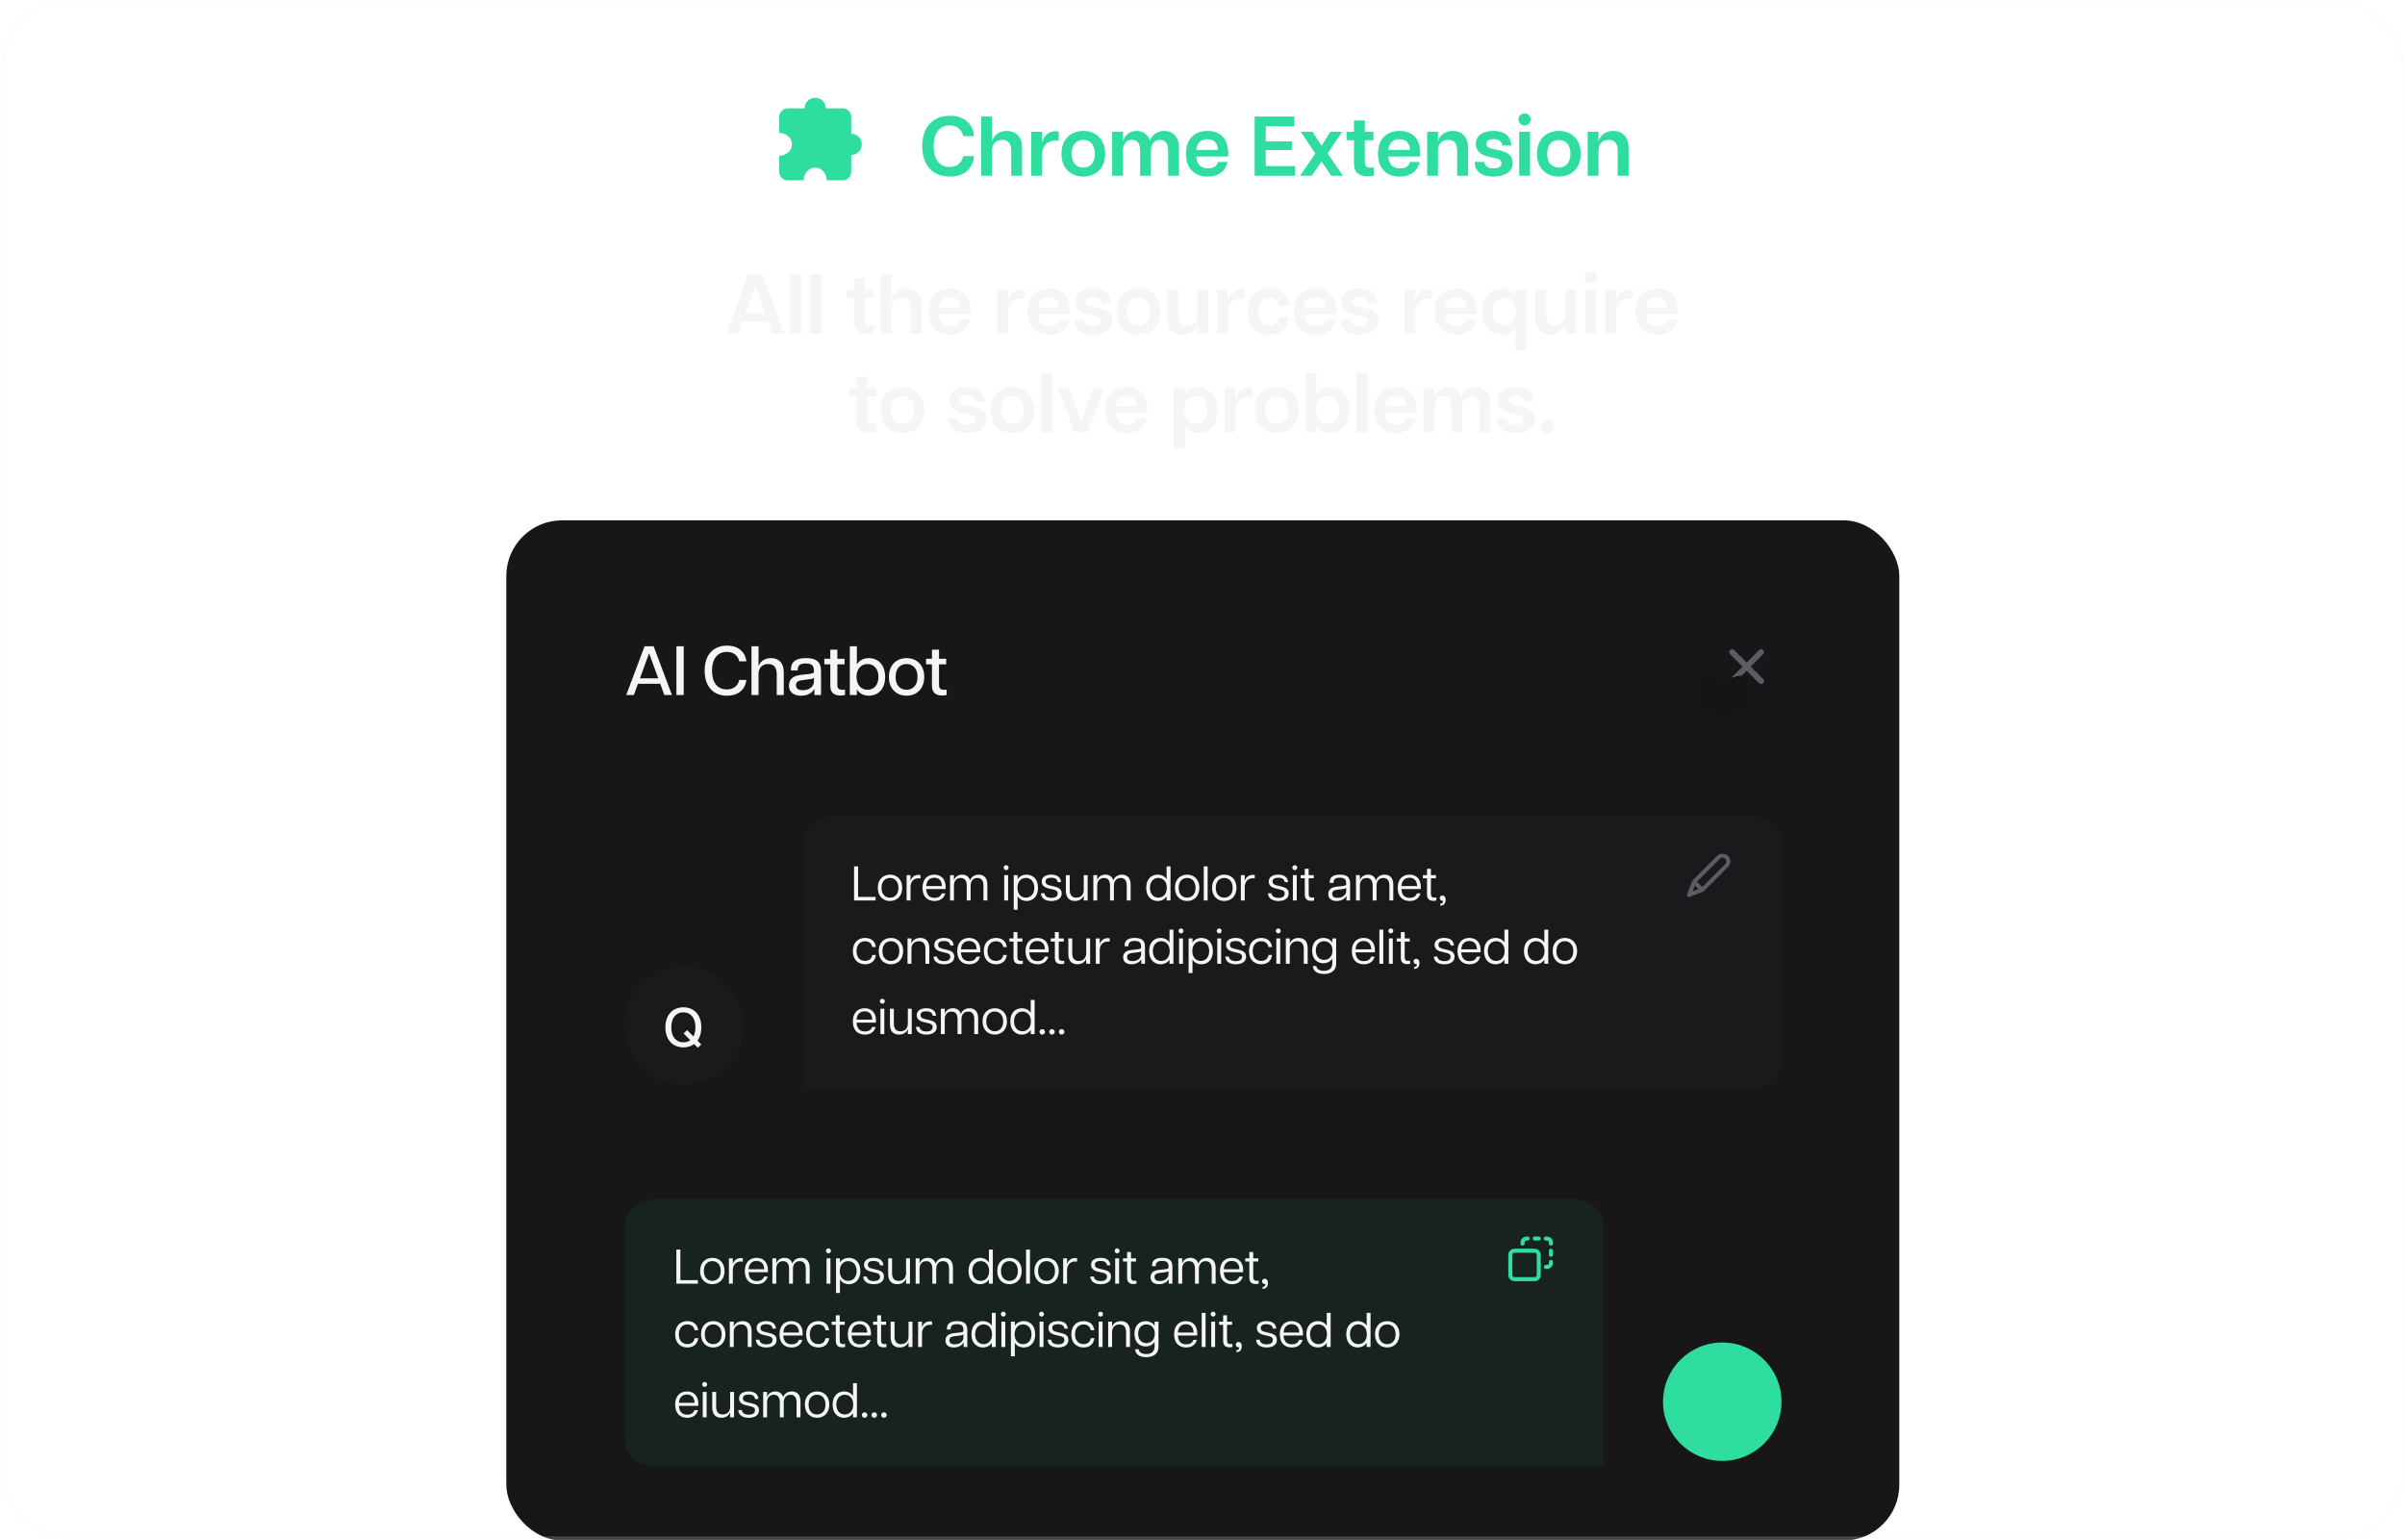 <svg width="342" height="219" viewBox="0 0 342 219" fill="none" xmlns="http://www.w3.org/2000/svg">
<g clip-path="url(#clip0_4348_3610)">
<path d="M103.309 47.451L106.404 39.021H108.427L111.522 47.451H109.848L109.246 45.729H105.573L104.971 47.451H103.309ZM105.994 44.548H108.836L107.463 40.647H107.367L105.994 44.548ZM112.386 47.451V39.021H113.927V47.451H112.386ZM115.22 47.451V39.021H116.761V47.451H115.22ZM123.406 47.535C122.226 47.535 121.456 47.017 121.456 45.693V42.393H120.408V41.189H121.456V39.587H122.997V41.189H124.225V42.393H122.997V45.452C122.997 45.994 123.166 46.295 123.816 46.295C123.96 46.295 124.069 46.295 124.298 46.27V47.427C124.033 47.499 123.732 47.535 123.406 47.535ZM129.503 43.874C129.503 42.85 129.057 42.345 128.226 42.345C127.383 42.345 126.769 42.85 126.769 43.874V47.451H125.228V39.021H126.769V42.477H126.817C126.938 41.935 127.54 41.068 128.864 41.068C130.093 41.068 131.044 41.815 131.044 43.513V47.451H129.503V43.874ZM135.136 47.571C133.511 47.571 132.041 46.644 132.041 44.308C132.041 41.995 133.474 41.068 135.112 41.068C136.726 41.068 138.05 41.959 138.05 44.247C138.05 44.464 138.038 44.585 138.014 44.717H133.498C133.595 45.885 134.185 46.391 135.172 46.391C135.955 46.391 136.413 46.09 136.593 45.488H137.966C137.629 46.909 136.533 47.571 135.136 47.571ZM133.511 43.778H136.593C136.557 42.899 136.1 42.248 135.088 42.248C134.185 42.248 133.619 42.754 133.511 43.778ZM141.809 47.451V41.189H143.351V42.682H143.387C143.592 41.839 144.182 41.117 145.241 41.117C145.386 41.117 145.554 41.129 145.723 41.177V42.477C145.542 42.453 145.398 42.441 145.241 42.441C144.206 42.441 143.351 43.067 143.351 44.536V47.451H141.809ZM149.213 47.571C147.587 47.571 146.118 46.644 146.118 44.308C146.118 41.995 147.551 41.068 149.189 41.068C150.803 41.068 152.127 41.959 152.127 44.247C152.127 44.464 152.115 44.585 152.091 44.717H147.575C147.672 45.885 148.262 46.391 149.249 46.391C150.032 46.391 150.489 46.09 150.67 45.488H152.043C151.706 46.909 150.61 47.571 149.213 47.571ZM147.587 43.778H150.67C150.634 42.899 150.176 42.248 149.165 42.248C148.262 42.248 147.696 42.754 147.587 43.778ZM155.423 47.571C153.809 47.571 152.761 46.885 152.749 45.476H154.122C154.206 46.138 154.712 46.403 155.435 46.403C156.097 46.403 156.567 46.174 156.567 45.644C156.567 45.259 156.314 45.066 155.832 44.97L154.676 44.717C153.412 44.428 152.918 43.766 152.918 42.923C152.918 41.743 153.929 41.068 155.435 41.068C157.024 41.068 157.928 41.827 157.952 43.152H156.675C156.579 42.465 156.121 42.236 155.447 42.236C154.76 42.236 154.411 42.465 154.411 42.899C154.411 43.26 154.664 43.489 155.17 43.585L156.362 43.85C157.349 44.079 158.156 44.512 158.156 45.608C158.156 46.993 156.88 47.571 155.423 47.571ZM161.891 47.571C160.313 47.571 158.784 46.584 158.784 44.32C158.784 42.056 160.313 41.068 161.891 41.068C163.456 41.068 164.997 42.056 164.997 44.32C164.997 46.584 163.456 47.571 161.891 47.571ZM161.891 46.283C162.794 46.283 163.54 45.681 163.54 44.32C163.54 42.959 162.794 42.357 161.891 42.357C160.975 42.357 160.229 42.959 160.229 44.32C160.229 45.681 160.975 46.283 161.891 46.283ZM167.529 44.765C167.529 45.789 167.975 46.295 168.806 46.295C169.649 46.295 170.263 45.789 170.263 44.765V41.189H171.804V47.451H170.263V46.162H170.215C170.094 46.704 169.492 47.571 168.167 47.571C166.939 47.571 165.988 46.825 165.988 45.127V41.189H167.529V44.765ZM173.103 47.451V41.189H174.644V42.682H174.68C174.885 41.839 175.475 41.117 176.535 41.117C176.679 41.117 176.848 41.129 177.016 41.177V42.477C176.836 42.453 176.691 42.441 176.535 42.441C175.499 42.441 174.644 43.067 174.644 44.536V47.451H173.103ZM180.53 47.571C178.965 47.571 177.412 46.644 177.412 44.332C177.412 42.02 178.965 41.068 180.53 41.068C181.626 41.068 183.107 41.514 183.336 43.537H181.939C181.783 42.694 181.229 42.369 180.518 42.369C179.447 42.369 178.857 43.152 178.857 44.332C178.857 45.512 179.447 46.27 180.518 46.27C181.253 46.27 181.783 45.921 181.939 45.09H183.336C183.144 47.102 181.638 47.571 180.53 47.571ZM187.08 47.571C185.455 47.571 183.985 46.644 183.985 44.308C183.985 41.995 185.418 41.068 187.056 41.068C188.67 41.068 189.994 41.959 189.994 44.247C189.994 44.464 189.982 44.585 189.958 44.717H185.442C185.539 45.885 186.129 46.391 187.116 46.391C187.899 46.391 188.357 46.09 188.537 45.488H189.91C189.573 46.909 188.477 47.571 187.08 47.571ZM185.455 43.778H188.537C188.501 42.899 188.044 42.248 187.032 42.248C186.129 42.248 185.563 42.754 185.455 43.778ZM193.29 47.571C191.676 47.571 190.629 46.885 190.617 45.476H191.989C192.074 46.138 192.579 46.403 193.302 46.403C193.964 46.403 194.434 46.174 194.434 45.644C194.434 45.259 194.181 45.066 193.699 44.97L192.543 44.717C191.279 44.428 190.785 43.766 190.785 42.923C190.785 41.743 191.797 41.068 193.302 41.068C194.892 41.068 195.795 41.827 195.819 43.152H194.542C194.446 42.465 193.988 42.236 193.314 42.236C192.628 42.236 192.278 42.465 192.278 42.899C192.278 43.26 192.531 43.489 193.037 43.585L194.229 43.85C195.217 44.079 196.024 44.512 196.024 45.608C196.024 46.993 194.747 47.571 193.29 47.571ZM199.727 47.451V41.189H201.269V42.682H201.305C201.51 41.839 202.1 41.117 203.159 41.117C203.304 41.117 203.472 41.129 203.641 41.177V42.477C203.46 42.453 203.316 42.441 203.159 42.441C202.124 42.441 201.269 43.067 201.269 44.536V47.451H199.727ZM207.131 47.571C205.505 47.571 204.036 46.644 204.036 44.308C204.036 41.995 205.469 41.068 207.107 41.068C208.721 41.068 210.045 41.959 210.045 44.247C210.045 44.464 210.033 44.585 210.009 44.717H205.493C205.59 45.885 206.18 46.391 207.167 46.391C207.95 46.391 208.408 46.09 208.588 45.488H209.961C209.624 46.909 208.528 47.571 207.131 47.571ZM205.505 43.778H208.588C208.552 42.899 208.094 42.248 207.083 42.248C206.18 42.248 205.614 42.754 205.505 43.778ZM217.024 49.739H215.483V46.547C215.182 47.138 214.459 47.571 213.544 47.571C212.195 47.571 210.786 46.608 210.786 44.32C210.786 42.032 212.195 41.068 213.544 41.068C214.459 41.068 215.182 41.502 215.483 42.092V41.189H217.024V49.739ZM213.905 46.283C214.748 46.283 215.555 45.668 215.555 44.32C215.555 42.971 214.748 42.357 213.905 42.357C213.038 42.357 212.231 42.971 212.231 44.32C212.231 45.668 213.038 46.283 213.905 46.283ZM219.861 44.765C219.861 45.789 220.307 46.295 221.138 46.295C221.981 46.295 222.595 45.789 222.595 44.765V41.189H224.136V47.451H222.595V46.162H222.547C222.426 46.704 221.824 47.571 220.5 47.571C219.271 47.571 218.32 46.825 218.32 45.127V41.189H219.861V44.765ZM225.435 47.451V41.189H226.976V47.451H225.435ZM226.205 40.31C225.736 40.31 225.326 39.936 225.326 39.443C225.326 38.949 225.736 38.575 226.205 38.575C226.663 38.575 227.072 38.949 227.072 39.443C227.072 39.936 226.663 40.31 226.205 40.31ZM228.269 47.451V41.189H229.81V42.682H229.846C230.051 41.839 230.641 41.117 231.701 41.117C231.845 41.117 232.014 41.129 232.183 41.177V42.477C232.002 42.453 231.857 42.441 231.701 42.441C230.665 42.441 229.81 43.067 229.81 44.536V47.451H228.269ZM235.673 47.571C234.047 47.571 232.578 46.644 232.578 44.308C232.578 41.995 234.011 41.068 235.649 41.068C237.262 41.068 238.587 41.959 238.587 44.247C238.587 44.464 238.575 44.585 238.551 44.717H234.035C234.131 45.885 234.721 46.391 235.709 46.391C236.491 46.391 236.949 46.09 237.13 45.488H238.503C238.165 46.909 237.069 47.571 235.673 47.571ZM234.047 43.778H237.13C237.094 42.899 236.636 42.248 235.624 42.248C234.721 42.248 234.155 42.754 234.047 43.778ZM123.765 61.535C122.585 61.535 121.814 61.017 121.814 59.693V56.393H120.767V55.189H121.814V53.587H123.356V55.189H124.584V56.393H123.356V59.452C123.356 59.994 123.524 60.295 124.175 60.295C124.319 60.295 124.427 60.295 124.656 60.27V61.427C124.391 61.499 124.09 61.535 123.765 61.535ZM128.333 61.571C126.756 61.571 125.226 60.584 125.226 58.32C125.226 56.056 126.756 55.068 128.333 55.068C129.899 55.068 131.44 56.056 131.44 58.32C131.44 60.584 129.899 61.571 128.333 61.571ZM128.333 60.283C129.237 60.283 129.983 59.681 129.983 58.32C129.983 56.959 129.237 56.357 128.333 56.357C127.418 56.357 126.672 56.959 126.672 58.32C126.672 59.681 127.418 60.283 128.333 60.283ZM137.518 61.571C135.904 61.571 134.857 60.885 134.845 59.476H136.218C136.302 60.138 136.808 60.403 137.53 60.403C138.192 60.403 138.662 60.174 138.662 59.644C138.662 59.259 138.409 59.066 137.928 58.97L136.771 58.717C135.507 58.428 135.013 57.766 135.013 56.923C135.013 55.743 136.025 55.068 137.53 55.068C139.12 55.068 140.023 55.827 140.047 57.152H138.771C138.674 56.465 138.217 56.236 137.542 56.236C136.856 56.236 136.507 56.465 136.507 56.899C136.507 57.26 136.759 57.489 137.265 57.585L138.457 57.85C139.445 58.079 140.252 58.512 140.252 59.608C140.252 60.993 138.975 61.571 137.518 61.571ZM143.986 61.571C142.408 61.571 140.879 60.584 140.879 58.32C140.879 56.056 142.408 55.068 143.986 55.068C145.551 55.068 147.093 56.056 147.093 58.32C147.093 60.584 145.551 61.571 143.986 61.571ZM143.986 60.283C144.889 60.283 145.636 59.681 145.636 58.32C145.636 56.959 144.889 56.357 143.986 56.357C143.071 56.357 142.324 56.959 142.324 58.32C142.324 59.681 143.071 60.283 143.986 60.283ZM148.083 61.451V53.021H149.625V61.451H148.083ZM152.749 61.451L150.437 55.189H152.003L153.689 59.981H153.749L155.435 55.189H157.012L154.688 61.451H152.749ZM160.25 61.571C158.624 61.571 157.155 60.644 157.155 58.308C157.155 55.995 158.588 55.068 160.226 55.068C161.839 55.068 163.164 55.959 163.164 58.247C163.164 58.464 163.152 58.585 163.128 58.717H158.612C158.708 59.885 159.298 60.391 160.286 60.391C161.069 60.391 161.526 60.09 161.707 59.488H163.08C162.742 60.909 161.647 61.571 160.25 61.571ZM158.624 57.778H161.707C161.671 56.899 161.213 56.248 160.202 56.248C159.298 56.248 158.732 56.754 158.624 57.778ZM166.923 63.739V55.189H168.464V56.092C168.765 55.502 169.488 55.068 170.403 55.068C171.752 55.068 173.161 56.032 173.161 58.32C173.161 60.608 171.752 61.571 170.403 61.571C169.488 61.571 168.765 61.138 168.464 60.547V63.739H166.923ZM170.042 60.283C170.909 60.283 171.716 59.668 171.716 58.32C171.716 56.971 170.909 56.357 170.042 56.357C169.199 56.357 168.392 56.971 168.392 58.32C168.392 59.668 169.199 60.283 170.042 60.283ZM174.155 61.451V55.189H175.697V56.682H175.733C175.937 55.839 176.527 55.117 177.587 55.117C177.732 55.117 177.9 55.129 178.069 55.177V56.477C177.888 56.453 177.744 56.441 177.587 56.441C176.552 56.441 175.697 57.067 175.697 58.536V61.451H174.155ZM181.571 61.571C179.993 61.571 178.464 60.584 178.464 58.32C178.464 56.056 179.993 55.068 181.571 55.068C183.136 55.068 184.678 56.056 184.678 58.32C184.678 60.584 183.136 61.571 181.571 61.571ZM181.571 60.283C182.474 60.283 183.221 59.681 183.221 58.32C183.221 56.959 182.474 56.357 181.571 56.357C180.656 56.357 179.909 56.959 179.909 58.32C179.909 59.681 180.656 60.283 181.571 60.283ZM189.148 61.571C188.233 61.571 187.511 61.138 187.21 60.547V61.451H185.668V53.021H187.21V56.092C187.511 55.502 188.233 55.068 189.148 55.068C190.497 55.068 191.906 56.032 191.906 58.32C191.906 60.608 190.497 61.571 189.148 61.571ZM188.787 60.283C189.654 60.283 190.461 59.668 190.461 58.32C190.461 56.971 189.654 56.357 188.787 56.357C187.944 56.357 187.137 56.971 187.137 58.32C187.137 59.668 187.944 60.283 188.787 60.283ZM192.901 61.451V53.021H194.442V61.451H192.901ZM198.529 61.571C196.903 61.571 195.434 60.644 195.434 58.308C195.434 55.995 196.867 55.068 198.505 55.068C200.118 55.068 201.443 55.959 201.443 58.247C201.443 58.464 201.431 58.585 201.407 58.717H196.891C196.987 59.885 197.577 60.391 198.565 60.391C199.347 60.391 199.805 60.09 199.986 59.488H201.359C201.021 60.909 199.925 61.571 198.529 61.571ZM196.903 57.778H199.986C199.95 56.899 199.492 56.248 198.48 56.248C197.577 56.248 197.011 56.754 196.903 57.778ZM210.386 57.874C210.386 56.85 209.965 56.345 209.218 56.345C208.483 56.345 207.942 56.85 207.942 57.874V61.451H206.4V57.874C206.4 56.85 205.991 56.345 205.244 56.345C204.51 56.345 203.968 56.85 203.968 57.874V61.451H202.426V55.189H203.968V56.477H204.016C204.112 55.935 204.738 55.068 205.894 55.068C206.773 55.068 207.52 55.514 207.809 56.513C207.93 55.959 208.58 55.068 209.82 55.068C211.024 55.068 211.928 55.815 211.928 57.513V61.451H210.386V57.874ZM215.534 61.571C213.92 61.571 212.873 60.885 212.861 59.476H214.233C214.318 60.138 214.824 60.403 215.546 60.403C216.208 60.403 216.678 60.174 216.678 59.644C216.678 59.259 216.425 59.066 215.943 58.97L214.787 58.717C213.523 58.428 213.029 57.766 213.029 56.923C213.029 55.743 214.041 55.068 215.546 55.068C217.136 55.068 218.039 55.827 218.063 57.152H216.786C216.69 56.465 216.232 56.236 215.558 56.236C214.872 56.236 214.522 56.465 214.522 56.899C214.522 57.26 214.775 57.489 215.281 57.585L216.473 57.85C217.461 58.079 218.268 58.512 218.268 59.608C218.268 60.993 216.991 61.571 215.534 61.571ZM220.037 61.571C219.507 61.571 219.086 61.15 219.086 60.632C219.086 60.102 219.507 59.681 220.037 59.681C220.567 59.681 221.001 60.102 221.001 60.632C221.001 61.15 220.567 61.571 220.037 61.571Z" fill="#F5F5F5"/>
<path d="M135.06 25.12C132.688 25.12 131.146 23.543 131.146 20.785C131.146 18.04 132.688 16.462 135.072 16.462C136.879 16.462 138.324 17.377 138.516 19.364H136.975C136.722 18.305 135.975 17.835 135.036 17.835C133.507 17.835 132.76 19.039 132.76 20.785C132.76 22.531 133.483 23.748 135.036 23.748C135.975 23.748 136.722 23.278 136.975 22.194H138.516C138.324 24.205 136.879 25.12 135.06 25.12ZM143.799 21.424C143.799 20.4 143.353 19.894 142.522 19.894C141.679 19.894 141.065 20.4 141.065 21.424V25H139.524V16.57H141.065V20.026H141.113C141.234 19.485 141.836 18.618 143.161 18.618C144.389 18.618 145.34 19.364 145.34 21.062V25H143.799V21.424ZM146.639 25V18.738H148.18V20.231H148.216C148.421 19.388 149.011 18.666 150.071 18.666C150.215 18.666 150.384 18.678 150.552 18.726V20.026C150.372 20.003 150.227 19.99 150.071 19.99C149.035 19.99 148.18 20.617 148.18 22.086V25H146.639ZM154.054 25.12C152.477 25.12 150.947 24.133 150.947 21.869C150.947 19.605 152.477 18.618 154.054 18.618C155.62 18.618 157.161 19.605 157.161 21.869C157.161 24.133 155.62 25.12 154.054 25.12ZM154.054 23.832C154.958 23.832 155.704 23.23 155.704 21.869C155.704 20.508 154.958 19.906 154.054 19.906C153.139 19.906 152.393 20.508 152.393 21.869C152.393 23.23 153.139 23.832 154.054 23.832ZM166.112 21.424C166.112 20.4 165.69 19.894 164.943 19.894C164.209 19.894 163.667 20.4 163.667 21.424V25H162.126V21.424C162.126 20.4 161.716 19.894 160.97 19.894C160.235 19.894 159.693 20.4 159.693 21.424V25H158.152V18.738H159.693V20.026H159.741C159.838 19.485 160.464 18.618 161.62 18.618C162.499 18.618 163.246 19.063 163.535 20.063C163.655 19.509 164.305 18.618 165.546 18.618C166.75 18.618 167.653 19.364 167.653 21.062V25H166.112V21.424ZM171.741 25.12C170.115 25.12 168.646 24.193 168.646 21.857C168.646 19.545 170.079 18.618 171.717 18.618C173.331 18.618 174.655 19.509 174.655 21.797C174.655 22.014 174.643 22.134 174.619 22.266H170.103C170.2 23.434 170.79 23.94 171.777 23.94C172.56 23.94 173.018 23.639 173.198 23.037H174.571C174.234 24.458 173.138 25.12 171.741 25.12ZM170.115 21.327H173.198C173.162 20.448 172.705 19.798 171.693 19.798C170.79 19.798 170.224 20.303 170.115 21.327ZM178.414 25V16.57H184.062V17.955H179.992V20.099H183.701V21.339H179.992V23.615H184.182V25H178.414ZM184.863 25L187.043 21.833L184.972 18.738H186.646L187.922 20.725L189.186 18.738H190.86L188.789 21.833L190.981 25H189.307L187.922 22.953L186.525 25H184.863ZM194.492 25.084C193.312 25.084 192.541 24.567 192.541 23.242V19.942H191.493V18.738H192.541V17.136H194.082V18.738H195.311V19.942H194.082V23.001C194.082 23.543 194.251 23.844 194.901 23.844C195.046 23.844 195.154 23.844 195.383 23.82V24.976C195.118 25.048 194.817 25.084 194.492 25.084ZM199.048 25.12C197.422 25.12 195.953 24.193 195.953 21.857C195.953 19.545 197.386 18.618 199.024 18.618C200.637 18.618 201.962 19.509 201.962 21.797C201.962 22.014 201.95 22.134 201.926 22.266H197.41C197.506 23.434 198.097 23.94 199.084 23.94C199.867 23.94 200.324 23.639 200.505 23.037H201.878C201.541 24.458 200.445 25.12 199.048 25.12ZM197.422 21.327H200.505C200.469 20.448 200.011 19.798 199 19.798C198.097 19.798 197.531 20.303 197.422 21.327ZM207.221 21.424C207.221 20.4 206.775 19.894 205.944 19.894C205.101 19.894 204.487 20.4 204.487 21.424V25H202.946V18.738H204.487V20.026H204.535C204.656 19.485 205.258 18.618 206.582 18.618C207.811 18.618 208.762 19.364 208.762 21.062V25H207.221V21.424ZM212.372 25.12C210.759 25.12 209.711 24.434 209.699 23.025H211.072C211.156 23.687 211.662 23.952 212.384 23.952C213.047 23.952 213.516 23.724 213.516 23.194C213.516 22.808 213.264 22.616 212.782 22.519L211.626 22.266C210.361 21.977 209.868 21.315 209.868 20.472C209.868 19.292 210.879 18.618 212.384 18.618C213.974 18.618 214.877 19.376 214.901 20.701H213.625C213.528 20.015 213.071 19.786 212.397 19.786C211.71 19.786 211.361 20.015 211.361 20.448C211.361 20.809 211.614 21.038 212.12 21.134L213.312 21.399C214.299 21.628 215.106 22.062 215.106 23.157C215.106 24.542 213.83 25.12 212.372 25.12ZM216.034 25V18.738H217.576V25H216.034ZM216.805 17.859C216.335 17.859 215.926 17.486 215.926 16.992C215.926 16.498 216.335 16.125 216.805 16.125C217.263 16.125 217.672 16.498 217.672 16.992C217.672 17.486 217.263 17.859 216.805 17.859ZM221.674 25.12C220.097 25.12 218.568 24.133 218.568 21.869C218.568 19.605 220.097 18.618 221.674 18.618C223.24 18.618 224.781 19.605 224.781 21.869C224.781 24.133 223.24 25.12 221.674 25.12ZM221.674 23.832C222.578 23.832 223.324 23.23 223.324 21.869C223.324 20.508 222.578 19.906 221.674 19.906C220.759 19.906 220.013 20.508 220.013 21.869C220.013 23.23 220.759 23.832 221.674 23.832ZM230.047 21.424C230.047 20.4 229.601 19.894 228.77 19.894C227.927 19.894 227.313 20.4 227.313 21.424V25H225.772V18.738H227.313V20.026H227.361C227.482 19.485 228.084 18.618 229.408 18.618C230.637 18.618 231.588 19.364 231.588 21.062V25H230.047V21.424Z" fill="#2FDD9E"/>
<path d="M114.3 25.644H112.012C111.681 25.644 111.397 25.526 111.162 25.291C110.926 25.055 110.808 24.771 110.808 24.44V22.152C111.289 22.152 111.711 21.999 112.072 21.693C112.433 21.387 112.614 20.998 112.614 20.526C112.614 20.054 112.433 19.665 112.072 19.36C111.711 19.054 111.289 18.901 110.808 18.9V16.612C110.808 16.281 110.926 15.998 111.162 15.762C111.398 15.527 111.681 15.409 112.012 15.408H114.42C114.42 14.987 114.566 14.63 114.857 14.339C115.148 14.048 115.504 13.903 115.926 13.903C116.347 13.903 116.703 14.048 116.994 14.339C117.285 14.63 117.431 14.987 117.431 15.408H119.839C120.17 15.408 120.454 15.526 120.69 15.762C120.926 15.998 121.044 16.282 121.044 16.612V19.021C121.465 19.021 121.821 19.166 122.112 19.457C122.403 19.748 122.549 20.105 122.549 20.526C122.549 20.948 122.403 21.304 122.112 21.595C121.821 21.886 121.465 22.031 121.044 22.031V24.44C121.044 24.771 120.926 25.055 120.69 25.291C120.454 25.527 120.171 25.644 119.839 25.644H117.551C117.551 25.142 117.393 24.716 117.077 24.364C116.762 24.013 116.378 23.838 115.926 23.838C115.474 23.838 115.09 24.013 114.774 24.364C114.459 24.716 114.301 25.142 114.3 25.644Z" fill="#2FDD9E"/>
<g clip-path="url(#clip1_4348_3610)">
<rect x="72" y="74" width="198.089" height="145.091" rx="7.927" fill="#17171A"/>
<path d="M89.054 98.845L91.66 91.909H92.948L95.554 98.845H94.474L93.889 97.249H90.719L90.134 98.845H89.054ZM91.006 96.467H93.602L92.334 92.989H92.274L91.006 96.467ZM96.193 98.845V91.909H97.224V98.845H96.193ZM103.376 98.944C101.484 98.944 100.205 97.685 100.205 95.377C100.205 93.078 101.484 91.819 103.386 91.819C104.823 91.819 105.943 92.543 106.141 94.059H105.13C104.912 93.157 104.248 92.711 103.356 92.711C102.029 92.711 101.246 93.712 101.246 95.377C101.246 97.041 102.019 98.052 103.356 98.052C104.248 98.052 104.912 97.606 105.13 96.695H106.141C105.943 98.221 104.823 98.944 103.376 98.944ZM110.453 95.862C110.453 94.941 110.057 94.435 109.244 94.435C108.432 94.435 107.867 94.941 107.867 95.862V98.845H106.866V91.909H107.867V94.723H107.897C107.986 94.336 108.481 93.593 109.631 93.593C110.641 93.593 111.454 94.178 111.454 95.634V98.845H110.453V95.862ZM113.916 98.944C112.955 98.944 112.192 98.518 112.192 97.497C112.192 96.506 112.915 96.1 113.837 95.991L115.115 95.842C115.591 95.783 115.749 95.694 115.749 95.535V95.396C115.749 94.574 115.323 94.356 114.6 94.356C113.857 94.356 113.441 94.574 113.441 95.228V95.347H112.479V95.139C112.479 94.108 113.203 93.593 114.62 93.593C116.076 93.593 116.75 94.138 116.75 95.386V98.845H115.809V98.012H115.769C115.67 98.211 115.185 98.944 113.916 98.944ZM114.164 98.161C115.254 98.161 115.749 97.487 115.749 96.932V96.368C115.68 96.477 115.551 96.546 115.046 96.605L114.075 96.734C113.431 96.813 113.193 97.041 113.193 97.448C113.193 97.933 113.54 98.161 114.164 98.161ZM119.52 98.914C118.658 98.914 118.073 98.547 118.073 97.537V94.485H117.231V93.692H118.073V92.394H119.074V93.692H120.095V94.485H119.074V97.368C119.074 97.874 119.243 98.102 119.797 98.102C119.916 98.102 120.006 98.102 120.164 98.082V98.835C119.976 98.884 119.758 98.914 119.52 98.914ZM123.573 98.944C122.81 98.944 122.156 98.597 121.849 98.032V98.845H120.848V91.909H121.849V94.505C122.156 93.94 122.81 93.593 123.573 93.593C124.723 93.593 125.872 94.396 125.872 96.268C125.872 98.131 124.723 98.944 123.573 98.944ZM123.365 98.102C124.168 98.102 124.921 97.527 124.921 96.268C124.921 95.01 124.168 94.435 123.365 94.435C122.573 94.435 121.8 95.01 121.8 96.268C121.8 97.527 122.573 98.102 123.365 98.102ZM128.913 98.944C127.635 98.944 126.406 98.112 126.406 96.268C126.406 94.425 127.635 93.593 128.913 93.593C130.202 93.593 131.43 94.425 131.43 96.268C131.43 98.112 130.202 98.944 128.913 98.944ZM128.913 98.102C129.746 98.102 130.479 97.537 130.479 96.268C130.479 95 129.746 94.435 128.913 94.435C128.081 94.435 127.358 95 127.358 96.268C127.358 97.537 128.081 98.102 128.913 98.102ZM133.976 98.914C133.114 98.914 132.53 98.547 132.53 97.537V94.485H131.687V93.692H132.53V92.394H133.53V93.692H134.551V94.485H133.53V97.368C133.53 97.874 133.699 98.102 134.254 98.102C134.373 98.102 134.462 98.102 134.62 98.082V98.835C134.432 98.884 134.214 98.914 133.976 98.914Z" fill="#F5F5F5"/>
<path d="M250.441 92.743L246.314 96.87M246.314 92.743L250.441 96.87" stroke="#5C5C64" stroke-width="0.825" stroke-linecap="round" stroke-linejoin="round"/>
<g filter="url(#filter0_d_4348_3610)">
<path d="M114.113 119.581C114.113 117.392 115.888 115.618 118.077 115.618H249.369C251.558 115.618 253.333 117.392 253.333 119.581V150.299C253.333 152.488 251.558 154.262 249.369 154.262H114.113V119.581Z" fill="#1E1E21" fill-opacity="0.5"/>
<path d="M121.452 127.572V122.717H122.021V127.066H124.511V127.572H121.452ZM126.562 127.642C125.667 127.642 124.828 127.052 124.828 125.769C124.828 124.486 125.667 123.896 126.562 123.896C127.457 123.896 128.296 124.486 128.296 125.769C128.296 127.052 127.457 127.642 126.562 127.642ZM126.562 127.17C127.186 127.17 127.762 126.74 127.762 125.769C127.762 124.798 127.186 124.361 126.562 124.361C125.931 124.361 125.355 124.798 125.355 125.769C125.355 126.74 125.931 127.17 126.562 127.17ZM128.923 127.572V123.965H129.478V124.77H129.492C129.589 124.395 129.929 123.924 130.63 123.924C130.72 123.924 130.817 123.931 130.9 123.959V124.43C130.81 124.416 130.727 124.409 130.637 124.409C129.908 124.409 129.478 124.902 129.478 125.672V127.572H128.923ZM132.895 127.642C131.903 127.642 131.182 127.045 131.182 125.776C131.182 124.465 131.945 123.896 132.867 123.896C133.797 123.896 134.476 124.479 134.476 125.686C134.476 125.804 134.47 125.873 134.456 125.942H131.716C131.757 126.788 132.174 127.198 132.902 127.198C133.346 127.198 133.748 127.052 133.922 126.56H134.428C134.192 127.357 133.582 127.642 132.895 127.642ZM131.716 125.519H133.942C133.935 124.763 133.526 124.333 132.86 124.333C132.229 124.333 131.771 124.715 131.716 125.519ZM139.852 125.457C139.852 124.77 139.582 124.368 138.985 124.368C138.41 124.368 138.028 124.77 138.028 125.457V127.572H137.473V125.457C137.473 124.77 137.21 124.368 136.613 124.368C136.037 124.368 135.656 124.77 135.656 125.457V127.572H135.101V123.965H135.656V124.673H135.67C135.725 124.43 136.058 123.896 136.814 123.896C137.328 123.896 137.764 124.125 137.945 124.708C138.035 124.437 138.375 123.896 139.166 123.896C139.859 123.896 140.407 124.285 140.407 125.346V127.572H139.852V125.457ZM142.803 127.572V123.965H143.358V127.572H142.803ZM143.08 123.251C142.893 123.251 142.726 123.091 142.726 122.897C142.726 122.703 142.893 122.55 143.08 122.55C143.267 122.55 143.427 122.703 143.427 122.897C143.427 123.091 143.267 123.251 143.08 123.251ZM144.157 128.89V123.965H144.712V124.562C144.962 124.125 145.454 123.896 145.989 123.896C146.821 123.896 147.612 124.465 147.612 125.769C147.612 127.066 146.821 127.642 145.989 127.642C145.454 127.642 144.962 127.406 144.712 126.969V128.89H144.157ZM145.884 127.17C146.502 127.17 147.084 126.726 147.084 125.769C147.084 124.805 146.502 124.361 145.884 124.361C145.274 124.361 144.685 124.805 144.685 125.769C144.685 126.726 145.274 127.17 145.884 127.17ZM149.511 127.642C148.686 127.642 148.062 127.302 148.027 126.546H148.526C148.596 127.038 149.047 127.205 149.518 127.205C150.011 127.205 150.406 127.024 150.406 126.573C150.406 126.22 150.163 126.102 149.775 126.012L149.095 125.852C148.457 125.699 148.138 125.373 148.138 124.881C148.138 124.243 148.679 123.896 149.497 123.896C150.309 123.896 150.843 124.243 150.885 124.964H150.413C150.337 124.493 149.997 124.333 149.497 124.333C148.97 124.333 148.679 124.506 148.679 124.881C148.679 125.158 148.845 125.332 149.282 125.429L149.955 125.589C150.552 125.727 150.975 125.956 150.975 126.567C150.975 127.357 150.254 127.642 149.511 127.642ZM152.123 126.081C152.123 126.768 152.414 127.17 153.052 127.17C153.69 127.17 154.113 126.768 154.113 126.081V123.965H154.668V127.572H154.113V126.865H154.099C154.037 127.108 153.69 127.642 152.858 127.642C152.143 127.642 151.568 127.253 151.568 126.192V123.965H152.123V126.081ZM160.227 125.457C160.227 124.77 159.957 124.368 159.36 124.368C158.785 124.368 158.403 124.77 158.403 125.457V127.572H157.848V125.457C157.848 124.77 157.585 124.368 156.988 124.368C156.412 124.368 156.031 124.77 156.031 125.457V127.572H155.476V123.965H156.031V124.673H156.045C156.1 124.43 156.433 123.896 157.189 123.896C157.703 123.896 158.14 124.125 158.32 124.708C158.41 124.437 158.75 123.896 159.541 123.896C160.234 123.896 160.782 124.285 160.782 125.346V127.572H160.227V125.457ZM164.62 127.642C163.788 127.642 162.997 127.066 162.997 125.769C162.997 124.465 163.788 123.896 164.62 123.896C165.155 123.896 165.647 124.125 165.897 124.562V122.717H166.452V127.572H165.897V126.969C165.647 127.406 165.155 127.642 164.62 127.642ZM164.725 127.17C165.335 127.17 165.924 126.726 165.924 125.769C165.924 124.805 165.335 124.361 164.725 124.361C164.107 124.361 163.525 124.805 163.525 125.769C163.525 126.726 164.107 127.17 164.725 127.17ZM168.816 127.642C167.921 127.642 167.082 127.052 167.082 125.769C167.082 124.486 167.921 123.896 168.816 123.896C169.711 123.896 170.55 124.486 170.55 125.769C170.55 127.052 169.711 127.642 168.816 127.642ZM168.816 127.17C169.44 127.17 170.016 126.74 170.016 125.769C170.016 124.798 169.44 124.361 168.816 124.361C168.185 124.361 167.609 124.798 167.609 125.769C167.609 126.74 168.185 127.17 168.816 127.17ZM171.177 127.572V122.717H171.732V127.572H171.177ZM174.093 127.642C173.198 127.642 172.359 127.052 172.359 125.769C172.359 124.486 173.198 123.896 174.093 123.896C174.988 123.896 175.827 124.486 175.827 125.769C175.827 127.052 174.988 127.642 174.093 127.642ZM174.093 127.17C174.717 127.17 175.293 126.74 175.293 125.769C175.293 124.798 174.717 124.361 174.093 124.361C173.462 124.361 172.886 124.798 172.886 125.769C172.886 126.74 173.462 127.17 174.093 127.17ZM176.454 127.572V123.965H177.009V124.77H177.023C177.12 124.395 177.46 123.924 178.16 123.924C178.251 123.924 178.348 123.931 178.431 123.959V124.43C178.341 124.416 178.257 124.409 178.167 124.409C177.439 124.409 177.009 124.902 177.009 125.672V127.572H176.454ZM181.795 127.642C180.969 127.642 180.345 127.302 180.31 126.546H180.81C180.879 127.038 181.33 127.205 181.801 127.205C182.294 127.205 182.689 127.024 182.689 126.573C182.689 126.22 182.447 126.102 182.058 126.012L181.378 125.852C180.74 125.699 180.421 125.373 180.421 124.881C180.421 124.243 180.962 123.896 181.781 123.896C182.592 123.896 183.126 124.243 183.168 124.964H182.696C182.62 124.493 182.28 124.333 181.781 124.333C181.254 124.333 180.962 124.506 180.962 124.881C180.962 125.158 181.129 125.332 181.566 125.429L182.238 125.589C182.835 125.727 183.258 125.956 183.258 126.567C183.258 127.357 182.537 127.642 181.795 127.642ZM183.851 127.572V123.965H184.406V127.572H183.851ZM184.128 123.251C183.941 123.251 183.775 123.091 183.775 122.897C183.775 122.703 183.941 122.55 184.128 122.55C184.316 122.55 184.475 122.703 184.475 122.897C184.475 123.091 184.316 123.251 184.128 123.251ZM186.468 127.621C185.927 127.621 185.545 127.392 185.545 126.726V124.416H184.963V123.965H185.545V123.064H186.1V123.965H186.815V124.416H186.1V126.622C186.1 127.01 186.232 127.163 186.621 127.163C186.711 127.163 186.773 127.163 186.87 127.149V127.572C186.745 127.6 186.614 127.621 186.468 127.621ZM190.073 127.642C189.386 127.642 188.886 127.329 188.886 126.65C188.886 126.012 189.323 125.699 190.024 125.616L190.946 125.512C191.321 125.471 191.432 125.394 191.432 125.276V125.131C191.432 124.52 191.127 124.326 190.53 124.326C189.934 124.326 189.629 124.52 189.629 124.999V125.082H189.095V124.95C189.095 124.229 189.608 123.896 190.551 123.896C191.529 123.896 191.987 124.264 191.987 125.131V127.572H191.467V126.948H191.439C191.356 127.128 190.96 127.642 190.073 127.642ZM190.204 127.198C191.044 127.198 191.432 126.643 191.432 126.282V125.762C191.404 125.838 191.286 125.901 190.912 125.949L190.156 126.039C189.622 126.102 189.441 126.303 189.441 126.622C189.441 127.038 189.753 127.198 190.204 127.198ZM197.577 125.457C197.577 124.77 197.307 124.368 196.71 124.368C196.135 124.368 195.753 124.77 195.753 125.457V127.572H195.198V125.457C195.198 124.77 194.935 124.368 194.338 124.368C193.762 124.368 193.381 124.77 193.381 125.457V127.572H192.826V123.965H193.381V124.673H193.395C193.45 124.43 193.783 123.896 194.539 123.896C195.052 123.896 195.489 124.125 195.67 124.708C195.76 124.437 196.1 123.896 196.891 123.896C197.584 123.896 198.132 124.285 198.132 125.346V127.572H197.577V125.457ZM200.469 127.642C199.477 127.642 198.756 127.045 198.756 125.776C198.756 124.465 199.519 123.896 200.441 123.896C201.371 123.896 202.05 124.479 202.05 125.686C202.05 125.804 202.043 125.873 202.03 125.942H199.29C199.331 126.788 199.747 127.198 200.476 127.198C200.92 127.198 201.322 127.052 201.495 126.56H202.002C201.766 127.357 201.156 127.642 200.469 127.642ZM199.29 125.519H201.516C201.509 124.763 201.1 124.333 200.434 124.333C199.803 124.333 199.345 124.715 199.29 125.519ZM203.849 127.621C203.308 127.621 202.927 127.392 202.927 126.726V124.416H202.344V123.965H202.927V123.064H203.482V123.965H204.196V124.416H203.482V126.622C203.482 127.01 203.613 127.163 204.002 127.163C204.092 127.163 204.154 127.163 204.251 127.149V127.572C204.127 127.6 203.995 127.621 203.849 127.621ZM204.815 128.03C205.113 128.016 205.217 127.884 205.217 127.635C204.919 127.635 204.738 127.468 204.738 127.239C204.738 127.024 204.891 126.865 205.12 126.865C205.37 126.865 205.571 127.045 205.571 127.482C205.571 128.002 205.272 128.301 204.87 128.301H204.815V128.03ZM123.02 136.642C122.09 136.642 121.279 136.052 121.279 134.776C121.279 133.493 122.09 132.896 123.02 132.896C123.665 132.896 124.421 133.18 124.553 134.193H124.046C123.942 133.59 123.484 133.368 123.013 133.368C122.312 133.368 121.806 133.86 121.806 134.776C121.806 135.691 122.312 136.163 123.013 136.163C123.491 136.163 123.942 135.948 124.046 135.324H124.553C124.428 136.35 123.665 136.642 123.02 136.642ZM126.691 136.642C125.796 136.642 124.957 136.052 124.957 134.769C124.957 133.486 125.796 132.896 126.691 132.896C127.586 132.896 128.425 133.486 128.425 134.769C128.425 136.052 127.586 136.642 126.691 136.642ZM126.691 136.17C127.315 136.17 127.891 135.74 127.891 134.769C127.891 133.798 127.315 133.361 126.691 133.361C126.06 133.361 125.484 133.798 125.484 134.769C125.484 135.74 126.06 136.17 126.691 136.17ZM131.598 134.457C131.598 133.77 131.306 133.368 130.668 133.368C130.03 133.368 129.607 133.77 129.607 134.457V136.572H129.052V132.965H129.607V133.673H129.621C129.683 133.43 130.03 132.896 130.862 132.896C131.577 132.896 132.153 133.285 132.153 134.346V136.572H131.598V134.457ZM134.237 136.642C133.411 136.642 132.787 136.302 132.752 135.546H133.252C133.321 136.038 133.772 136.205 134.244 136.205C134.736 136.205 135.132 136.024 135.132 135.573C135.132 135.22 134.889 135.102 134.5 135.012L133.821 134.852C133.182 134.699 132.863 134.373 132.863 133.881C132.863 133.243 133.404 132.896 134.223 132.896C135.034 132.896 135.569 133.243 135.61 133.964H135.138C135.062 133.493 134.722 133.333 134.223 133.333C133.696 133.333 133.404 133.506 133.404 133.881C133.404 134.158 133.571 134.332 134.008 134.429L134.681 134.589C135.277 134.727 135.7 134.956 135.7 135.567C135.7 136.357 134.979 136.642 134.237 136.642ZM137.833 136.642C136.841 136.642 136.12 136.045 136.12 134.776C136.12 133.465 136.883 132.896 137.805 132.896C138.735 132.896 139.414 133.479 139.414 134.686C139.414 134.804 139.408 134.873 139.394 134.942H136.654C136.695 135.788 137.112 136.198 137.84 136.198C138.284 136.198 138.686 136.052 138.86 135.56H139.366C139.13 136.357 138.52 136.642 137.833 136.642ZM136.654 134.519H138.88C138.873 133.763 138.464 133.333 137.798 133.333C137.167 133.333 136.709 133.715 136.654 134.519ZM141.64 136.642C140.711 136.642 139.899 136.052 139.899 134.776C139.899 133.493 140.711 132.896 141.64 132.896C142.285 132.896 143.042 133.18 143.173 134.193H142.667C142.563 133.59 142.105 133.368 141.633 133.368C140.933 133.368 140.427 133.86 140.427 134.776C140.427 135.691 140.933 136.163 141.633 136.163C142.112 136.163 142.563 135.948 142.667 135.324H143.173C143.048 136.35 142.285 136.642 141.64 136.642ZM145.047 136.621C144.506 136.621 144.125 136.392 144.125 135.726V133.416H143.542V132.965H144.125V132.064H144.68V132.965H145.394V133.416H144.68V135.622C144.68 136.01 144.811 136.163 145.2 136.163C145.29 136.163 145.352 136.163 145.449 136.149V136.572C145.325 136.6 145.193 136.621 145.047 136.621ZM147.546 136.642C146.555 136.642 145.833 136.045 145.833 134.776C145.833 133.465 146.596 132.896 147.519 132.896C148.448 132.896 149.128 133.479 149.128 134.686C149.128 134.804 149.121 134.873 149.107 134.942H146.367C146.409 135.788 146.825 136.198 147.553 136.198C147.997 136.198 148.4 136.052 148.573 135.56H149.079C148.843 136.357 148.233 136.642 147.546 136.642ZM146.367 134.519H148.594C148.587 133.763 148.178 133.333 147.512 133.333C146.881 133.333 146.423 133.715 146.367 134.519ZM150.927 136.621C150.386 136.621 150.004 136.392 150.004 135.726V133.416H149.422V132.965H150.004V132.064H150.559V132.965H151.274V133.416H150.559V135.622C150.559 136.01 150.691 136.163 151.079 136.163C151.169 136.163 151.232 136.163 151.329 136.149V136.572C151.204 136.6 151.072 136.621 150.927 136.621ZM152.475 135.081C152.475 135.768 152.766 136.17 153.404 136.17C154.042 136.17 154.466 135.768 154.466 135.081V132.965H155.02V136.572H154.466V135.865H154.452C154.389 136.108 154.042 136.642 153.21 136.642C152.496 136.642 151.92 136.253 151.92 135.192V132.965H152.475V135.081ZM155.828 136.572V132.965H156.383V133.77H156.397C156.494 133.395 156.834 132.924 157.535 132.924C157.625 132.924 157.722 132.931 157.805 132.959V133.43C157.715 133.416 157.632 133.409 157.542 133.409C156.813 133.409 156.383 133.902 156.383 134.672V136.572H155.828ZM160.905 136.642C160.219 136.642 159.719 136.329 159.719 135.65C159.719 135.012 160.156 134.699 160.857 134.616L161.779 134.512C162.154 134.471 162.265 134.394 162.265 134.276V134.131C162.265 133.52 161.96 133.326 161.363 133.326C160.766 133.326 160.461 133.52 160.461 133.999V134.082H159.927V133.95C159.927 133.229 160.44 132.896 161.384 132.896C162.362 132.896 162.82 133.264 162.82 134.131V136.572H162.299V135.948H162.272C162.188 136.128 161.793 136.642 160.905 136.642ZM161.037 136.198C161.876 136.198 162.265 135.643 162.265 135.282V134.762C162.237 134.838 162.119 134.901 161.744 134.949L160.988 135.039C160.454 135.102 160.274 135.303 160.274 135.622C160.274 136.038 160.586 136.198 161.037 136.198ZM165.034 136.642C164.201 136.642 163.411 136.066 163.411 134.769C163.411 133.465 164.201 132.896 165.034 132.896C165.568 132.896 166.06 133.125 166.31 133.562V131.717H166.865V136.572H166.31V135.969C166.06 136.406 165.568 136.642 165.034 136.642ZM165.138 136.17C165.748 136.17 166.338 135.726 166.338 134.769C166.338 133.805 165.748 133.361 165.138 133.361C164.52 133.361 163.938 133.805 163.938 134.769C163.938 135.726 164.52 136.17 165.138 136.17ZM167.669 136.572V132.965H168.224V136.572H167.669ZM167.946 132.251C167.759 132.251 167.592 132.091 167.592 131.897C167.592 131.703 167.759 131.55 167.946 131.55C168.133 131.55 168.293 131.703 168.293 131.897C168.293 132.091 168.133 132.251 167.946 132.251ZM169.023 137.89V132.965H169.578V133.562C169.828 133.125 170.32 132.896 170.855 132.896C171.687 132.896 172.478 133.465 172.478 134.769C172.478 136.066 171.687 136.642 170.855 136.642C170.32 136.642 169.828 136.406 169.578 135.969V137.89H169.023ZM170.751 136.17C171.368 136.17 171.95 135.726 171.95 134.769C171.95 133.805 171.368 133.361 170.751 133.361C170.14 133.361 169.551 133.805 169.551 134.769C169.551 135.726 170.14 136.17 170.751 136.17ZM173.101 136.572V132.965H173.656V136.572H173.101ZM173.379 132.251C173.191 132.251 173.025 132.091 173.025 131.897C173.025 131.703 173.191 131.55 173.379 131.55C173.566 131.55 173.725 131.703 173.725 131.897C173.725 132.091 173.566 132.251 173.379 132.251ZM175.732 136.642C174.907 136.642 174.282 136.302 174.248 135.546H174.747C174.817 136.038 175.267 136.205 175.739 136.205C176.232 136.205 176.627 136.024 176.627 135.573C176.627 135.22 176.384 135.102 175.996 135.012L175.316 134.852C174.678 134.699 174.359 134.373 174.359 133.881C174.359 133.243 174.9 132.896 175.718 132.896C176.53 132.896 177.064 133.243 177.105 133.964H176.634C176.558 133.493 176.218 133.333 175.718 133.333C175.191 133.333 174.9 133.506 174.9 133.881C174.9 134.158 175.066 134.332 175.503 134.429L176.176 134.589C176.773 134.727 177.196 134.956 177.196 135.567C177.196 136.357 176.474 136.642 175.732 136.642ZM179.356 136.642C178.427 136.642 177.615 136.052 177.615 134.776C177.615 133.493 178.427 132.896 179.356 132.896C180.001 132.896 180.757 133.18 180.889 134.193H180.383C180.279 133.59 179.821 133.368 179.349 133.368C178.649 133.368 178.142 133.86 178.142 134.776C178.142 135.691 178.649 136.163 179.349 136.163C179.828 136.163 180.279 135.948 180.383 135.324H180.889C180.764 136.35 180.001 136.642 179.356 136.642ZM181.5 136.572V132.965H182.055V136.572H181.5ZM181.778 132.251C181.591 132.251 181.424 132.091 181.424 131.897C181.424 131.703 181.591 131.55 181.778 131.55C181.965 131.55 182.125 131.703 182.125 131.897C182.125 132.091 181.965 132.251 181.778 132.251ZM185.401 134.457C185.401 133.77 185.109 133.368 184.471 133.368C183.833 133.368 183.41 133.77 183.41 134.457V136.572H182.855V132.965H183.41V133.673H183.424C183.486 133.43 183.833 132.896 184.666 132.896C185.38 132.896 185.956 133.285 185.956 134.346V136.572H185.401V134.457ZM188.276 138.022C187.527 138.022 186.708 137.738 186.701 136.891H187.194C187.214 137.328 187.679 137.578 188.269 137.578C188.928 137.578 189.455 137.28 189.455 136.517V135.851H189.441C189.191 136.274 188.692 136.496 188.179 136.496C187.36 136.496 186.59 135.955 186.59 134.693C186.59 133.43 187.367 132.896 188.179 132.896C188.692 132.896 189.191 133.118 189.441 133.541H189.455V132.965H190.01V136.517C190.01 137.717 189.053 138.022 188.276 138.022ZM188.29 136.024C188.9 136.024 189.483 135.601 189.483 134.693C189.483 133.784 188.9 133.361 188.29 133.361C187.679 133.361 187.117 133.784 187.117 134.693C187.117 135.601 187.679 136.024 188.29 136.024ZM193.946 136.642C192.954 136.642 192.233 136.045 192.233 134.776C192.233 133.465 192.996 132.896 193.918 132.896C194.848 132.896 195.527 133.479 195.527 134.686C195.527 134.804 195.52 134.873 195.506 134.942H192.767C192.808 135.788 193.224 136.198 193.953 136.198C194.397 136.198 194.799 136.052 194.972 135.56H195.479C195.243 136.357 194.633 136.642 193.946 136.642ZM192.767 134.519H194.993C194.986 133.763 194.577 133.333 193.911 133.333C193.28 133.333 192.822 133.715 192.767 134.519ZM196.152 136.572V131.717H196.707V136.572H196.152ZM197.507 136.572V132.965H198.061V136.572H197.507ZM197.784 132.251C197.597 132.251 197.43 132.091 197.43 131.897C197.43 131.703 197.597 131.55 197.784 131.55C197.971 131.55 198.131 131.703 198.131 131.897C198.131 132.091 197.971 132.251 197.784 132.251ZM200.124 136.621C199.583 136.621 199.201 136.392 199.201 135.726V133.416H198.619V132.965H199.201V132.064H199.756V132.965H200.47V133.416H199.756V135.622C199.756 136.01 199.888 136.163 200.276 136.163C200.366 136.163 200.429 136.163 200.526 136.149V136.572C200.401 136.6 200.269 136.621 200.124 136.621ZM201.089 137.03C201.387 137.016 201.491 136.884 201.491 136.635C201.193 136.635 201.013 136.468 201.013 136.239C201.013 136.024 201.165 135.865 201.394 135.865C201.644 135.865 201.845 136.045 201.845 136.482C201.845 137.002 201.547 137.301 201.145 137.301H201.089V137.03ZM205.38 136.642C204.555 136.642 203.931 136.302 203.896 135.546H204.395C204.465 136.038 204.916 136.205 205.387 136.205C205.88 136.205 206.275 136.024 206.275 135.573C206.275 135.22 206.032 135.102 205.644 135.012L204.964 134.852C204.326 134.699 204.007 134.373 204.007 133.881C204.007 133.243 204.548 132.896 205.366 132.896C206.178 132.896 206.712 133.243 206.754 133.964H206.282C206.206 133.493 205.866 133.333 205.366 133.333C204.839 133.333 204.548 133.506 204.548 133.881C204.548 134.158 204.714 134.332 205.151 134.429L205.824 134.589C206.421 134.727 206.844 134.956 206.844 135.567C206.844 136.357 206.123 136.642 205.38 136.642ZM208.977 136.642C207.985 136.642 207.263 136.045 207.263 134.776C207.263 133.465 208.026 132.896 208.949 132.896C209.878 132.896 210.558 133.479 210.558 134.686C210.558 134.804 210.551 134.873 210.537 134.942H207.797C207.839 135.788 208.255 136.198 208.983 136.198C209.427 136.198 209.83 136.052 210.003 135.56H210.509C210.274 136.357 209.663 136.642 208.977 136.642ZM207.797 134.519H210.024C210.017 133.763 209.608 133.333 208.942 133.333C208.311 133.333 207.853 133.715 207.797 134.519ZM212.659 136.642C211.827 136.642 211.036 136.066 211.036 134.769C211.036 133.465 211.827 132.896 212.659 132.896C213.193 132.896 213.686 133.125 213.935 133.562V131.717H214.49V136.572H213.935V135.969C213.686 136.406 213.193 136.642 212.659 136.642ZM212.763 136.17C213.374 136.17 213.963 135.726 213.963 134.769C213.963 133.805 213.374 133.361 212.763 133.361C212.146 133.361 211.563 133.805 211.563 134.769C211.563 135.726 212.146 136.17 212.763 136.17ZM218.335 136.642C217.503 136.642 216.712 136.066 216.712 134.769C216.712 133.465 217.503 132.896 218.335 132.896C218.87 132.896 219.362 133.125 219.612 133.562V131.717H220.167V136.572H219.612V135.969C219.362 136.406 218.87 136.642 218.335 136.642ZM218.439 136.17C219.05 136.17 219.639 135.726 219.639 134.769C219.639 133.805 219.05 133.361 218.439 133.361C217.822 133.361 217.24 133.805 217.24 134.769C217.24 135.726 217.822 136.17 218.439 136.17ZM222.531 136.642C221.636 136.642 220.797 136.052 220.797 134.769C220.797 133.486 221.636 132.896 222.531 132.896C223.426 132.896 224.265 133.486 224.265 134.769C224.265 136.052 223.426 136.642 222.531 136.642ZM222.531 136.17C223.155 136.17 223.731 135.74 223.731 134.769C223.731 133.798 223.155 133.361 222.531 133.361C221.9 133.361 221.324 133.798 221.324 134.769C221.324 135.74 221.9 136.17 222.531 136.17ZM122.992 146.642C122 146.642 121.279 146.045 121.279 144.776C121.279 143.465 122.042 142.896 122.964 142.896C123.894 142.896 124.573 143.479 124.573 144.686C124.573 144.804 124.566 144.873 124.553 144.942H121.813C121.854 145.788 122.271 146.198 122.999 146.198C123.443 146.198 123.845 146.052 124.019 145.56H124.525C124.289 146.357 123.679 146.642 122.992 146.642ZM121.813 144.519H124.039C124.032 143.763 123.623 143.333 122.957 143.333C122.326 143.333 121.868 143.715 121.813 144.519ZM125.198 146.572V142.965H125.753V146.572H125.198ZM125.475 142.251C125.288 142.251 125.122 142.091 125.122 141.897C125.122 141.703 125.288 141.55 125.475 141.55C125.663 141.55 125.822 141.703 125.822 141.897C125.822 142.091 125.663 142.251 125.475 142.251ZM127.108 145.081C127.108 145.768 127.399 146.17 128.037 146.17C128.675 146.17 129.098 145.768 129.098 145.081V142.965H129.653V146.572H129.098V145.865H129.084C129.022 146.108 128.675 146.642 127.843 146.642C127.128 146.642 126.553 146.253 126.553 145.192V142.965H127.108V145.081ZM131.737 146.642C130.912 146.642 130.288 146.302 130.253 145.546H130.752C130.822 146.038 131.273 146.205 131.744 146.205C132.237 146.205 132.632 146.024 132.632 145.573C132.632 145.22 132.389 145.102 132.001 145.012L131.321 144.852C130.683 144.699 130.364 144.373 130.364 143.881C130.364 143.243 130.905 142.896 131.723 142.896C132.535 142.896 133.069 143.243 133.111 143.964H132.639C132.563 143.493 132.223 143.333 131.723 143.333C131.196 143.333 130.905 143.506 130.905 143.881C130.905 144.158 131.071 144.332 131.508 144.429L132.181 144.589C132.778 144.727 133.201 144.956 133.201 145.567C133.201 146.357 132.479 146.642 131.737 146.642ZM138.545 144.457C138.545 143.77 138.274 143.368 137.678 143.368C137.102 143.368 136.721 143.77 136.721 144.457V146.572H136.166V144.457C136.166 143.77 135.902 143.368 135.306 143.368C134.73 143.368 134.349 143.77 134.349 144.457V146.572H133.794V142.965H134.349V143.673H134.362C134.418 143.43 134.751 142.896 135.507 142.896C136.02 142.896 136.457 143.125 136.638 143.708C136.728 143.437 137.068 142.896 137.858 142.896C138.552 142.896 139.1 143.285 139.1 144.346V146.572H138.545V144.457ZM141.457 146.642C140.563 146.642 139.723 146.052 139.723 144.769C139.723 143.486 140.563 142.896 141.457 142.896C142.352 142.896 143.191 143.486 143.191 144.769C143.191 146.052 142.352 146.642 141.457 146.642ZM141.457 146.17C142.082 146.17 142.657 145.74 142.657 144.769C142.657 143.798 142.082 143.361 141.457 143.361C140.826 143.361 140.25 143.798 140.25 144.769C140.25 145.74 140.826 146.17 141.457 146.17ZM145.295 146.642C144.463 146.642 143.672 146.066 143.672 144.769C143.672 143.465 144.463 142.896 145.295 142.896C145.829 142.896 146.322 143.125 146.572 143.562V141.717H147.126V146.572H146.572V145.969C146.322 146.406 145.829 146.642 145.295 146.642ZM145.399 146.17C146.01 146.17 146.599 145.726 146.599 144.769C146.599 143.805 146.01 143.361 145.399 143.361C144.782 143.361 144.199 143.805 144.199 144.769C144.199 145.726 144.782 146.17 145.399 146.17ZM148.215 146.642C148 146.642 147.826 146.468 147.826 146.253C147.826 146.038 148 145.865 148.215 145.865C148.43 145.865 148.61 146.038 148.61 146.253C148.61 146.468 148.43 146.642 148.215 146.642ZM149.59 146.642C149.375 146.642 149.201 146.468 149.201 146.253C149.201 146.038 149.375 145.865 149.59 145.865C149.805 145.865 149.985 146.038 149.985 146.253C149.985 146.468 149.805 146.642 149.59 146.642ZM150.965 146.642C150.75 146.642 150.576 146.468 150.576 146.253C150.576 146.038 150.75 145.865 150.965 145.865C151.18 145.865 151.36 146.038 151.36 146.253C151.36 146.468 151.18 146.642 150.965 146.642Z" fill="#F5F5F5"/>
<g clip-path="url(#clip2_4348_3610)">
<path d="M240.187 126.783L241.79 126.167C241.892 126.127 241.943 126.108 241.991 126.082C242.034 126.059 242.075 126.033 242.113 126.003C242.156 125.97 242.195 125.931 242.272 125.853L245.531 122.595C245.85 122.275 245.85 121.758 245.531 121.439C245.212 121.12 244.694 121.12 244.375 121.439L241.117 124.697C241.039 124.775 241 124.814 240.967 124.857C240.937 124.895 240.911 124.936 240.888 124.978C240.862 125.026 240.843 125.078 240.803 125.18L240.187 126.783ZM240.187 126.783L240.781 125.237C240.824 125.127 240.845 125.072 240.881 125.046C240.913 125.024 240.953 125.016 240.991 125.023C241.034 125.031 241.076 125.073 241.16 125.157L241.813 125.81C241.897 125.893 241.938 125.935 241.947 125.979C241.954 126.017 241.946 126.057 241.924 126.088C241.898 126.125 241.843 126.146 241.732 126.189L240.187 126.783Z" stroke="#5C5C64" stroke-width="0.578" stroke-linecap="round" stroke-linejoin="round"/>
</g>
</g>
<circle cx="97.268" cy="145.84" r="8.423" fill="#1A1A1D"/>
<path d="M99.226 149.011L98.702 148.48C98.29 148.789 97.767 148.956 97.18 148.956C95.682 148.956 94.62 147.894 94.62 146.102C94.62 144.31 95.682 143.256 97.18 143.256C98.671 143.256 99.733 144.31 99.733 146.102C99.733 146.879 99.535 147.513 99.186 147.989L99.725 148.536L99.226 149.011ZM97.18 148.242C97.561 148.242 97.894 148.139 98.163 147.933L97.212 146.974L97.712 146.498L98.607 147.402C98.79 147.069 98.893 146.633 98.893 146.102C98.893 144.723 98.195 143.97 97.18 143.97C96.158 143.97 95.46 144.723 95.46 146.102C95.46 147.481 96.158 148.242 97.18 148.242Z" fill="#F5F5F5"/>
<g filter="url(#filter1_d_4348_3610)">
<path d="M88.846 174.08C88.846 171.891 90.62 170.116 92.809 170.116H224.102C226.291 170.116 228.065 171.891 228.065 174.08V208.025H92.809C90.62 208.025 88.846 206.251 88.846 204.062V174.08Z" fill="#2FDD9E" fill-opacity="0.06"/>
<path d="M96.184 182.071V177.215H96.753V181.564H99.243V182.071H96.184ZM101.295 182.14C100.4 182.14 99.561 181.551 99.561 180.267C99.561 178.984 100.4 178.395 101.295 178.395C102.189 178.395 103.029 178.984 103.029 180.267C103.029 181.551 102.189 182.14 101.295 182.14ZM101.295 181.669C101.919 181.669 102.495 181.238 102.495 180.267C102.495 179.296 101.919 178.859 101.295 178.859C100.663 178.859 100.088 179.296 100.088 180.267C100.088 181.238 100.663 181.669 101.295 181.669ZM103.656 182.071V178.464H104.211V179.269H104.225C104.322 178.894 104.662 178.422 105.362 178.422C105.452 178.422 105.549 178.429 105.633 178.457V178.929C105.543 178.915 105.459 178.908 105.369 178.908C104.641 178.908 104.211 179.4 104.211 180.17V182.071H103.656ZM107.627 182.14C106.636 182.14 105.914 181.544 105.914 180.274C105.914 178.963 106.677 178.395 107.6 178.395C108.529 178.395 109.209 178.977 109.209 180.184C109.209 180.302 109.202 180.371 109.188 180.441H106.448C106.49 181.287 106.906 181.696 107.634 181.696C108.078 181.696 108.481 181.551 108.654 181.058H109.16C108.925 181.856 108.314 182.14 107.627 182.14ZM106.448 180.018H108.675C108.668 179.262 108.259 178.832 107.593 178.832C106.962 178.832 106.504 179.213 106.448 180.018ZM114.585 179.955C114.585 179.269 114.314 178.866 113.718 178.866C113.142 178.866 112.76 179.269 112.76 179.955V182.071H112.206V179.955C112.206 179.269 111.942 178.866 111.346 178.866C110.77 178.866 110.388 179.269 110.388 179.955V182.071H109.833V178.464H110.388V179.171H110.402C110.458 178.929 110.791 178.395 111.547 178.395C112.06 178.395 112.497 178.624 112.677 179.206C112.767 178.936 113.107 178.395 113.898 178.395C114.592 178.395 115.14 178.783 115.14 179.844V182.071H114.585V179.955ZM117.535 182.071V178.464H118.09V182.071H117.535ZM117.812 177.75C117.625 177.75 117.459 177.59 117.459 177.396C117.459 177.202 117.625 177.049 117.812 177.049C118 177.049 118.159 177.202 118.159 177.396C118.159 177.59 118 177.75 117.812 177.75ZM118.89 183.389V178.464H119.445V179.06C119.694 178.624 120.187 178.395 120.721 178.395C121.553 178.395 122.344 178.963 122.344 180.267C122.344 181.564 121.553 182.14 120.721 182.14C120.187 182.14 119.694 181.904 119.445 181.467V183.389H118.89ZM120.617 181.669C121.234 181.669 121.817 181.225 121.817 180.267C121.817 179.303 121.234 178.859 120.617 178.859C120.007 178.859 119.417 179.303 119.417 180.267C119.417 181.225 120.007 181.669 120.617 181.669ZM124.244 182.14C123.418 182.14 122.794 181.8 122.759 181.044H123.259C123.328 181.537 123.779 181.703 124.251 181.703C124.743 181.703 125.139 181.523 125.139 181.072C125.139 180.718 124.896 180.6 124.507 180.51L123.828 180.351C123.189 180.198 122.87 179.872 122.87 179.38C122.87 178.741 123.411 178.395 124.23 178.395C125.041 178.395 125.576 178.741 125.617 179.463H125.145C125.069 178.991 124.729 178.832 124.23 178.832C123.703 178.832 123.411 179.005 123.411 179.38C123.411 179.657 123.578 179.83 124.015 179.928L124.688 180.087C125.284 180.226 125.707 180.455 125.707 181.065C125.707 181.856 124.986 182.14 124.244 182.14ZM126.855 180.58C126.855 181.266 127.146 181.669 127.784 181.669C128.423 181.669 128.846 181.266 128.846 180.58V178.464H129.401V182.071H128.846V181.363H128.832C128.769 181.606 128.423 182.14 127.59 182.14C126.876 182.14 126.3 181.752 126.3 180.69V178.464H126.855V180.58ZM134.96 179.955C134.96 179.269 134.689 178.866 134.093 178.866C133.517 178.866 133.136 179.269 133.136 179.955V182.071H132.581V179.955C132.581 179.269 132.317 178.866 131.721 178.866C131.145 178.866 130.763 179.269 130.763 179.955V182.071H130.209V178.464H130.763V179.171H130.777C130.833 178.929 131.166 178.395 131.922 178.395C132.435 178.395 132.872 178.624 133.052 179.206C133.143 178.936 133.482 178.395 134.273 178.395C134.967 178.395 135.515 178.783 135.515 179.844V182.071H134.96V179.955ZM139.353 182.14C138.521 182.14 137.73 181.564 137.73 180.267C137.73 178.963 138.521 178.395 139.353 178.395C139.887 178.395 140.379 178.624 140.629 179.06V177.215H141.184V182.071H140.629V181.467C140.379 181.904 139.887 182.14 139.353 182.14ZM139.457 181.669C140.067 181.669 140.657 181.225 140.657 180.267C140.657 179.303 140.067 178.859 139.457 178.859C138.84 178.859 138.257 179.303 138.257 180.267C138.257 181.225 138.84 181.669 139.457 181.669ZM143.549 182.14C142.654 182.14 141.814 181.551 141.814 180.267C141.814 178.984 142.654 178.395 143.549 178.395C144.443 178.395 145.283 178.984 145.283 180.267C145.283 181.551 144.443 182.14 143.549 182.14ZM143.549 181.669C144.173 181.669 144.749 181.238 144.749 180.267C144.749 179.296 144.173 178.859 143.549 178.859C142.917 178.859 142.342 179.296 142.342 180.267C142.342 181.238 142.917 181.669 143.549 181.669ZM145.91 182.071V177.215H146.465V182.071H145.91ZM148.825 182.14C147.93 182.14 147.091 181.551 147.091 180.267C147.091 178.984 147.93 178.395 148.825 178.395C149.72 178.395 150.559 178.984 150.559 180.267C150.559 181.551 149.72 182.14 148.825 182.14ZM148.825 181.669C149.449 181.669 150.025 181.238 150.025 180.267C150.025 179.296 149.449 178.859 148.825 178.859C148.194 178.859 147.618 179.296 147.618 180.267C147.618 181.238 148.194 181.669 148.825 181.669ZM151.186 182.071V178.464H151.741V179.269H151.755C151.852 178.894 152.192 178.422 152.893 178.422C152.983 178.422 153.08 178.429 153.163 178.457V178.929C153.073 178.915 152.99 178.908 152.9 178.908C152.171 178.908 151.741 179.4 151.741 180.17V182.071H151.186ZM156.527 182.14C155.702 182.14 155.077 181.8 155.043 181.044H155.542C155.611 181.537 156.062 181.703 156.534 181.703C157.026 181.703 157.422 181.523 157.422 181.072C157.422 180.718 157.179 180.6 156.791 180.51L156.111 180.351C155.473 180.198 155.154 179.872 155.154 179.38C155.154 178.741 155.695 178.395 156.513 178.395C157.325 178.395 157.859 178.741 157.9 179.463H157.429C157.352 178.991 157.012 178.832 156.513 178.832C155.986 178.832 155.695 179.005 155.695 179.38C155.695 179.657 155.861 179.83 156.298 179.928L156.971 180.087C157.567 180.226 157.99 180.455 157.99 181.065C157.99 181.856 157.269 182.14 156.527 182.14ZM158.583 182.071V178.464H159.138V182.071H158.583ZM158.861 177.75C158.673 177.75 158.507 177.59 158.507 177.396C158.507 177.202 158.673 177.049 158.861 177.049C159.048 177.049 159.208 177.202 159.208 177.396C159.208 177.59 159.048 177.75 158.861 177.75ZM161.2 182.119C160.659 182.119 160.278 181.89 160.278 181.225V178.915H159.695V178.464H160.278V177.562H160.833V178.464H161.547V178.915H160.833V181.121C160.833 181.509 160.965 181.662 161.353 181.662C161.443 181.662 161.506 181.662 161.603 181.648V182.071C161.478 182.099 161.346 182.119 161.2 182.119ZM164.805 182.14C164.118 182.14 163.619 181.828 163.619 181.148C163.619 180.51 164.056 180.198 164.756 180.115L165.679 180.011C166.053 179.969 166.164 179.893 166.164 179.775V179.629C166.164 179.019 165.859 178.825 165.263 178.825C164.666 178.825 164.361 179.019 164.361 179.497V179.581H163.827V179.449C163.827 178.728 164.34 178.395 165.284 178.395C166.262 178.395 166.719 178.762 166.719 179.629V182.071H166.199V181.447H166.171C166.088 181.627 165.693 182.14 164.805 182.14ZM164.937 181.696C165.776 181.696 166.164 181.141 166.164 180.781V180.26C166.137 180.337 166.019 180.399 165.644 180.448L164.888 180.538C164.354 180.6 164.174 180.801 164.174 181.121C164.174 181.537 164.486 181.696 164.937 181.696ZM172.31 179.955C172.31 179.269 172.039 178.866 171.443 178.866C170.867 178.866 170.485 179.269 170.485 179.955V182.071H169.931V179.955C169.931 179.269 169.667 178.866 169.07 178.866C168.495 178.866 168.113 179.269 168.113 179.955V182.071H167.558V178.464H168.113V179.171H168.127C168.183 178.929 168.516 178.395 169.272 178.395C169.785 178.395 170.222 178.624 170.402 179.206C170.492 178.936 170.832 178.395 171.623 178.395C172.317 178.395 172.865 178.783 172.865 179.844V182.071H172.31V179.955ZM175.201 182.14C174.209 182.14 173.488 181.544 173.488 180.274C173.488 178.963 174.251 178.395 175.174 178.395C176.103 178.395 176.783 178.977 176.783 180.184C176.783 180.302 176.776 180.371 176.762 180.441H174.022C174.064 181.287 174.48 181.696 175.208 181.696C175.652 181.696 176.054 181.551 176.228 181.058H176.734C176.498 181.856 175.888 182.14 175.201 182.14ZM174.022 180.018H176.249C176.242 179.262 175.832 178.832 175.167 178.832C174.535 178.832 174.078 179.213 174.022 180.018ZM178.582 182.119C178.041 182.119 177.659 181.89 177.659 181.225V178.915H177.076V178.464H177.659V177.562H178.214V178.464H178.928V178.915H178.214V181.121C178.214 181.509 178.346 181.662 178.734 181.662C178.824 181.662 178.887 181.662 178.984 181.648V182.071C178.859 182.099 178.727 182.119 178.582 182.119ZM179.547 182.529C179.845 182.515 179.949 182.383 179.949 182.133C179.651 182.133 179.471 181.967 179.471 181.738C179.471 181.523 179.623 181.363 179.852 181.363C180.102 181.363 180.303 181.544 180.303 181.981C180.303 182.501 180.005 182.799 179.603 182.799H179.547V182.529ZM97.752 191.14C96.823 191.14 96.011 190.551 96.011 189.274C96.011 187.991 96.823 187.395 97.752 187.395C98.397 187.395 99.153 187.679 99.285 188.692H98.779C98.675 188.088 98.217 187.866 97.745 187.866C97.045 187.866 96.538 188.359 96.538 189.274C96.538 190.19 97.045 190.662 97.745 190.662C98.224 190.662 98.675 190.447 98.779 189.822H99.285C99.16 190.849 98.397 191.14 97.752 191.14ZM101.423 191.14C100.528 191.14 99.689 190.551 99.689 189.267C99.689 187.984 100.528 187.395 101.423 187.395C102.318 187.395 103.157 187.984 103.157 189.267C103.157 190.551 102.318 191.14 101.423 191.14ZM101.423 190.669C102.048 190.669 102.623 190.238 102.623 189.267C102.623 188.296 102.048 187.859 101.423 187.859C100.792 187.859 100.216 188.296 100.216 189.267C100.216 190.238 100.792 190.669 101.423 190.669ZM106.33 188.955C106.33 188.269 106.039 187.866 105.401 187.866C104.763 187.866 104.339 188.269 104.339 188.955V191.071H103.785V187.464H104.339V188.171H104.353C104.416 187.929 104.763 187.395 105.595 187.395C106.309 187.395 106.885 187.783 106.885 188.844V191.071H106.33V188.955ZM108.969 191.14C108.144 191.14 107.52 190.8 107.485 190.044H107.984C108.054 190.537 108.504 190.703 108.976 190.703C109.469 190.703 109.864 190.523 109.864 190.072C109.864 189.718 109.621 189.6 109.233 189.51L108.553 189.351C107.915 189.198 107.596 188.872 107.596 188.38C107.596 187.741 108.137 187.395 108.955 187.395C109.767 187.395 110.301 187.741 110.343 188.463H109.871C109.795 187.991 109.455 187.832 108.955 187.832C108.428 187.832 108.137 188.005 108.137 188.38C108.137 188.657 108.303 188.83 108.74 188.928L109.413 189.087C110.01 189.226 110.433 189.455 110.433 190.065C110.433 190.856 109.711 191.14 108.969 191.14ZM112.565 191.14C111.574 191.14 110.852 190.544 110.852 189.274C110.852 187.963 111.615 187.395 112.538 187.395C113.467 187.395 114.147 187.977 114.147 189.184C114.147 189.302 114.14 189.371 114.126 189.441H111.386C111.428 190.287 111.844 190.696 112.572 190.696C113.016 190.696 113.419 190.551 113.592 190.058H114.098C113.862 190.856 113.252 191.14 112.565 191.14ZM111.386 189.018H113.613C113.606 188.262 113.197 187.832 112.531 187.832C111.9 187.832 111.442 188.213 111.386 189.018ZM116.373 191.14C115.443 191.14 114.632 190.551 114.632 189.274C114.632 187.991 115.443 187.395 116.373 187.395C117.018 187.395 117.774 187.679 117.906 188.692H117.399C117.295 188.088 116.838 187.866 116.366 187.866C115.665 187.866 115.159 188.359 115.159 189.274C115.159 190.19 115.665 190.662 116.366 190.662C116.845 190.662 117.295 190.447 117.399 189.822H117.906C117.781 190.849 117.018 191.14 116.373 191.14ZM119.78 191.119C119.239 191.119 118.857 190.89 118.857 190.225V187.915H118.274V187.464H118.857V186.562H119.412V187.464H120.126V187.915H119.412V190.121C119.412 190.509 119.544 190.662 119.932 190.662C120.022 190.662 120.085 190.662 120.182 190.648V191.071C120.057 191.099 119.925 191.119 119.78 191.119ZM122.279 191.14C121.287 191.14 120.566 190.544 120.566 189.274C120.566 187.963 121.329 187.395 122.251 187.395C123.181 187.395 123.86 187.977 123.86 189.184C123.86 189.302 123.853 189.371 123.839 189.441H121.1C121.141 190.287 121.557 190.696 122.286 190.696C122.73 190.696 123.132 190.551 123.305 190.058H123.812C123.576 190.856 122.966 191.14 122.279 191.14ZM121.1 189.018H123.326C123.319 188.262 122.91 187.832 122.244 187.832C121.613 187.832 121.155 188.213 121.1 189.018ZM125.659 191.119C125.118 191.119 124.737 190.89 124.737 190.225V187.915H124.154V187.464H124.737V186.562H125.292V187.464H126.006V187.915H125.292V190.121C125.292 190.509 125.423 190.662 125.812 190.662C125.902 190.662 125.964 190.662 126.061 190.648V191.071C125.937 191.099 125.805 191.119 125.659 191.119ZM127.207 189.58C127.207 190.266 127.499 190.669 128.137 190.669C128.775 190.669 129.198 190.266 129.198 189.58V187.464H129.753V191.071H129.198V190.363H129.184C129.122 190.606 128.775 191.14 127.943 191.14C127.228 191.14 126.652 190.752 126.652 189.69V187.464H127.207V189.58ZM130.561 191.071V187.464H131.116V188.269H131.13C131.227 187.894 131.567 187.422 132.267 187.422C132.357 187.422 132.454 187.429 132.538 187.457V187.929C132.447 187.915 132.364 187.908 132.274 187.908C131.546 187.908 131.116 188.4 131.116 189.17V191.071H130.561ZM135.638 191.14C134.951 191.14 134.452 190.828 134.452 190.148C134.452 189.51 134.889 189.198 135.589 189.115L136.512 189.011C136.886 188.969 136.997 188.893 136.997 188.775V188.629C136.997 188.019 136.692 187.825 136.095 187.825C135.499 187.825 135.194 188.019 135.194 188.497V188.581H134.66V188.449C134.66 187.728 135.173 187.395 136.116 187.395C137.094 187.395 137.552 187.762 137.552 188.629V191.071H137.032V190.447H137.004C136.921 190.627 136.525 191.14 135.638 191.14ZM135.769 190.696C136.609 190.696 136.997 190.141 136.997 189.781V189.26C136.969 189.337 136.851 189.399 136.477 189.448L135.721 189.538C135.187 189.6 135.006 189.801 135.006 190.121C135.006 190.537 135.319 190.696 135.769 190.696ZM139.766 191.14C138.934 191.14 138.143 190.564 138.143 189.267C138.143 187.963 138.934 187.395 139.766 187.395C140.3 187.395 140.793 187.624 141.042 188.06V186.215H141.597V191.071H141.042V190.467C140.793 190.904 140.3 191.14 139.766 191.14ZM139.87 190.669C140.481 190.669 141.07 190.225 141.07 189.267C141.07 188.303 140.481 187.859 139.87 187.859C139.253 187.859 138.67 188.303 138.67 189.267C138.67 190.225 139.253 190.669 139.87 190.669ZM142.401 191.071V187.464H142.956V191.071H142.401ZM142.679 186.75C142.491 186.75 142.325 186.59 142.325 186.396C142.325 186.202 142.491 186.049 142.679 186.049C142.866 186.049 143.025 186.202 143.025 186.396C143.025 186.59 142.866 186.75 142.679 186.75ZM143.756 192.389V187.464H144.311V188.06C144.56 187.624 145.053 187.395 145.587 187.395C146.419 187.395 147.21 187.963 147.21 189.267C147.21 190.564 146.419 191.14 145.587 191.14C145.053 191.14 144.56 190.904 144.311 190.467V192.389H143.756ZM145.483 190.669C146.1 190.669 146.683 190.225 146.683 189.267C146.683 188.303 146.1 187.859 145.483 187.859C144.873 187.859 144.283 188.303 144.283 189.267C144.283 190.225 144.873 190.669 145.483 190.669ZM147.834 191.071V187.464H148.388V191.071H147.834ZM148.111 186.75C147.924 186.75 147.757 186.59 147.757 186.396C147.757 186.202 147.924 186.049 148.111 186.049C148.298 186.049 148.458 186.202 148.458 186.396C148.458 186.59 148.298 186.75 148.111 186.75ZM150.465 191.14C149.639 191.14 149.015 190.8 148.98 190.044H149.48C149.549 190.537 150 190.703 150.471 190.703C150.964 190.703 151.359 190.523 151.359 190.072C151.359 189.718 151.117 189.6 150.728 189.51L150.048 189.351C149.41 189.198 149.091 188.872 149.091 188.38C149.091 187.741 149.632 187.395 150.451 187.395C151.262 187.395 151.796 187.741 151.838 188.463H151.366C151.29 187.991 150.95 187.832 150.451 187.832C149.924 187.832 149.632 188.005 149.632 188.38C149.632 188.657 149.799 188.83 150.236 188.928L150.908 189.087C151.505 189.226 151.928 189.455 151.928 190.065C151.928 190.856 151.207 191.14 150.465 191.14ZM154.088 191.14C153.159 191.14 152.348 190.551 152.348 189.274C152.348 187.991 153.159 187.395 154.088 187.395C154.734 187.395 155.49 187.679 155.621 188.692H155.115C155.011 188.088 154.553 187.866 154.082 187.866C153.381 187.866 152.875 188.359 152.875 189.274C152.875 190.19 153.381 190.662 154.082 190.662C154.56 190.662 155.011 190.447 155.115 189.822H155.621C155.497 190.849 154.734 191.14 154.088 191.14ZM156.233 191.071V187.464H156.788V191.071H156.233ZM156.51 186.75C156.323 186.75 156.157 186.59 156.157 186.396C156.157 186.202 156.323 186.049 156.51 186.049C156.698 186.049 156.857 186.202 156.857 186.396C156.857 186.59 156.698 186.75 156.51 186.75ZM160.133 188.955C160.133 188.269 159.842 187.866 159.204 187.866C158.566 187.866 158.142 188.269 158.142 188.955V191.071H157.588V187.464H158.142V188.171H158.156C158.219 187.929 158.566 187.395 159.398 187.395C160.112 187.395 160.688 187.783 160.688 188.844V191.071H160.133V188.955ZM163.008 192.52C162.259 192.52 161.44 192.236 161.434 191.39H161.926C161.947 191.827 162.412 192.077 163.001 192.077C163.66 192.077 164.187 191.778 164.187 191.015V190.349H164.173C163.924 190.773 163.424 190.995 162.911 190.995C162.092 190.995 161.323 190.453 161.323 189.191C161.323 187.929 162.099 187.395 162.911 187.395C163.424 187.395 163.924 187.617 164.173 188.04H164.187V187.464H164.742V191.015C164.742 192.215 163.785 192.52 163.008 192.52ZM163.022 190.523C163.632 190.523 164.215 190.1 164.215 189.191C164.215 188.282 163.632 187.859 163.022 187.859C162.412 187.859 161.85 188.282 161.85 189.191C161.85 190.1 162.412 190.523 163.022 190.523ZM168.678 191.14C167.686 191.14 166.965 190.544 166.965 189.274C166.965 187.963 167.728 187.395 168.651 187.395C169.58 187.395 170.26 187.977 170.26 189.184C170.26 189.302 170.253 189.371 170.239 189.441H167.499C167.541 190.287 167.957 190.696 168.685 190.696C169.129 190.696 169.531 190.551 169.705 190.058H170.211C169.975 190.856 169.365 191.14 168.678 191.14ZM167.499 189.018H169.726C169.719 188.262 169.309 187.832 168.644 187.832C168.012 187.832 167.555 188.213 167.499 189.018ZM170.884 191.071V186.215H171.439V191.071H170.884ZM172.239 191.071V187.464H172.794V191.071H172.239ZM172.516 186.75C172.329 186.75 172.163 186.59 172.163 186.396C172.163 186.202 172.329 186.049 172.516 186.049C172.704 186.049 172.863 186.202 172.863 186.396C172.863 186.59 172.704 186.75 172.516 186.75ZM174.856 191.119C174.315 191.119 173.934 190.89 173.934 190.225V187.915H173.351V187.464H173.934V186.562H174.488V187.464H175.203V187.915H174.488V190.121C174.488 190.509 174.62 190.662 175.009 190.662C175.099 190.662 175.161 190.662 175.258 190.648V191.071C175.134 191.099 175.002 191.119 174.856 191.119ZM175.822 191.529C176.12 191.515 176.224 191.383 176.224 191.133C175.926 191.133 175.745 190.967 175.745 190.738C175.745 190.523 175.898 190.363 176.127 190.363C176.376 190.363 176.578 190.544 176.578 190.981C176.578 191.501 176.279 191.799 175.877 191.799H175.822V191.529ZM180.113 191.14C179.287 191.14 178.663 190.8 178.628 190.044H179.128C179.197 190.537 179.648 190.703 180.12 190.703C180.612 190.703 181.008 190.523 181.008 190.072C181.008 189.718 180.765 189.6 180.376 189.51L179.697 189.351C179.058 189.198 178.739 188.872 178.739 188.38C178.739 187.741 179.28 187.395 180.099 187.395C180.91 187.395 181.445 187.741 181.486 188.463H181.014C180.938 187.991 180.598 187.832 180.099 187.832C179.572 187.832 179.28 188.005 179.28 188.38C179.28 188.657 179.447 188.83 179.884 188.928L180.557 189.087C181.153 189.226 181.576 189.455 181.576 190.065C181.576 190.856 180.855 191.14 180.113 191.14ZM183.709 191.14C182.717 191.14 181.996 190.544 181.996 189.274C181.996 187.963 182.759 187.395 183.681 187.395C184.611 187.395 185.29 187.977 185.29 189.184C185.29 189.302 185.283 189.371 185.27 189.441H182.53C182.571 190.287 182.988 190.696 183.716 190.696C184.16 190.696 184.562 190.551 184.736 190.058H185.242C185.006 190.856 184.396 191.14 183.709 191.14ZM182.53 189.018H184.756C184.749 188.262 184.34 187.832 183.674 187.832C183.043 187.832 182.585 188.213 182.53 189.018ZM187.392 191.14C186.559 191.14 185.768 190.564 185.768 189.267C185.768 187.963 186.559 187.395 187.392 187.395C187.926 187.395 188.418 187.624 188.668 188.06V186.215H189.223V191.071H188.668V190.467C188.418 190.904 187.926 191.14 187.392 191.14ZM187.496 190.669C188.106 190.669 188.696 190.225 188.696 189.267C188.696 188.303 188.106 187.859 187.496 187.859C186.878 187.859 186.296 188.303 186.296 189.267C186.296 190.225 186.878 190.669 187.496 190.669ZM193.068 191.14C192.236 191.14 191.445 190.564 191.445 189.267C191.445 187.963 192.236 187.395 193.068 187.395C193.602 187.395 194.094 187.624 194.344 188.06V186.215H194.899V191.071H194.344V190.467C194.094 190.904 193.602 191.14 193.068 191.14ZM193.172 190.669C193.782 190.669 194.372 190.225 194.372 189.267C194.372 188.303 193.782 187.859 193.172 187.859C192.555 187.859 191.972 188.303 191.972 189.267C191.972 190.225 192.555 190.669 193.172 190.669ZM197.264 191.14C196.369 191.14 195.529 190.551 195.529 189.267C195.529 187.984 196.369 187.395 197.264 187.395C198.158 187.395 198.998 187.984 198.998 189.267C198.998 190.551 198.158 191.14 197.264 191.14ZM197.264 190.669C197.888 190.669 198.463 190.238 198.463 189.267C198.463 188.296 197.888 187.859 197.264 187.859C196.632 187.859 196.057 188.296 196.057 189.267C196.057 190.238 196.632 190.669 197.264 190.669ZM97.724 201.14C96.733 201.14 96.011 200.544 96.011 199.274C96.011 197.963 96.774 197.395 97.697 197.395C98.626 197.395 99.306 197.977 99.306 199.184C99.306 199.302 99.299 199.371 99.285 199.441H96.545C96.587 200.287 97.003 200.696 97.731 200.696C98.175 200.696 98.578 200.551 98.751 200.058H99.257C99.021 200.856 98.411 201.14 97.724 201.14ZM96.545 199.018H98.772C98.765 198.262 98.356 197.832 97.69 197.832C97.058 197.832 96.601 198.213 96.545 199.018ZM99.93 201.071V197.464H100.485V201.071H99.93ZM100.208 196.75C100.021 196.75 99.854 196.59 99.854 196.396C99.854 196.202 100.021 196.049 100.208 196.049C100.395 196.049 100.555 196.202 100.555 196.396C100.555 196.59 100.395 196.75 100.208 196.75ZM101.84 199.58C101.84 200.266 102.131 200.669 102.769 200.669C103.408 200.669 103.831 200.266 103.831 199.58V197.464H104.386V201.071H103.831V200.363H103.817C103.754 200.606 103.408 201.14 102.575 201.14C101.861 201.14 101.285 200.752 101.285 199.69V197.464H101.84V199.58ZM106.47 201.14C105.644 201.14 105.02 200.8 104.985 200.044H105.485C105.554 200.537 106.005 200.703 106.477 200.703C106.969 200.703 107.365 200.523 107.365 200.072C107.365 199.718 107.122 199.6 106.733 199.51L106.054 199.351C105.415 199.198 105.096 198.872 105.096 198.38C105.096 197.741 105.637 197.395 106.456 197.395C107.267 197.395 107.801 197.741 107.843 198.463H107.371C107.295 197.991 106.955 197.832 106.456 197.832C105.929 197.832 105.637 198.005 105.637 198.38C105.637 198.657 105.804 198.83 106.241 198.928L106.914 199.087C107.51 199.226 107.933 199.455 107.933 200.065C107.933 200.856 107.212 201.14 106.47 201.14ZM113.277 198.955C113.277 198.269 113.007 197.866 112.41 197.866C111.835 197.866 111.453 198.269 111.453 198.955V201.071H110.898V198.955C110.898 198.269 110.635 197.866 110.038 197.866C109.462 197.866 109.081 198.269 109.081 198.955V201.071H108.526V197.464H109.081V198.171H109.095C109.15 197.929 109.483 197.395 110.239 197.395C110.753 197.395 111.19 197.624 111.37 198.206C111.46 197.936 111.8 197.395 112.591 197.395C113.284 197.395 113.832 197.783 113.832 198.844V201.071H113.277V198.955ZM116.19 201.14C115.295 201.14 114.456 200.551 114.456 199.267C114.456 197.984 115.295 197.395 116.19 197.395C117.085 197.395 117.924 197.984 117.924 199.267C117.924 200.551 117.085 201.14 116.19 201.14ZM116.19 200.669C116.814 200.669 117.39 200.238 117.39 199.267C117.39 198.296 116.814 197.859 116.19 197.859C115.559 197.859 114.983 198.296 114.983 199.267C114.983 200.238 115.559 200.669 116.19 200.669ZM120.028 201.14C119.195 201.14 118.405 200.564 118.405 199.267C118.405 197.963 119.195 197.395 120.028 197.395C120.562 197.395 121.054 197.624 121.304 198.06V196.215H121.859V201.071H121.304V200.467C121.054 200.904 120.562 201.14 120.028 201.14ZM120.132 200.669C120.742 200.669 121.332 200.225 121.332 199.267C121.332 198.303 120.742 197.859 120.132 197.859C119.514 197.859 118.932 198.303 118.932 199.267C118.932 200.225 119.514 200.669 120.132 200.669ZM122.947 201.14C122.732 201.14 122.559 200.967 122.559 200.752C122.559 200.537 122.732 200.363 122.947 200.363C123.162 200.363 123.342 200.537 123.342 200.752C123.342 200.967 123.162 201.14 122.947 201.14ZM124.322 201.14C124.107 201.14 123.934 200.967 123.934 200.752C123.934 200.537 124.107 200.363 124.322 200.363C124.537 200.363 124.717 200.537 124.717 200.752C124.717 200.967 124.537 201.14 124.322 201.14ZM125.697 201.14C125.482 201.14 125.309 200.967 125.309 200.752C125.309 200.537 125.482 200.363 125.697 200.363C125.912 200.363 126.093 200.537 126.093 200.752C126.093 200.967 125.912 201.14 125.697 201.14Z" fill="#F5F5F5"/>
<g clip-path="url(#clip3_4348_3610)">
<path d="M217.23 175.649C217.035 175.652 216.918 175.663 216.823 175.711C216.714 175.767 216.626 175.855 216.571 175.964C216.522 176.059 216.511 176.176 216.508 176.371M219.83 175.649C220.025 175.652 220.142 175.663 220.237 175.711C220.345 175.767 220.434 175.855 220.489 175.964C220.537 176.059 220.549 176.176 220.551 176.371M220.551 178.971C220.549 179.166 220.537 179.283 220.489 179.377C220.434 179.486 220.345 179.574 220.237 179.63C220.142 179.678 220.025 179.689 219.83 179.692M220.552 177.382V177.959M218.241 175.648H218.819M215.699 181.426H217.894C218.218 181.426 218.38 181.426 218.503 181.363C218.612 181.308 218.7 181.219 218.756 181.111C218.819 180.987 218.819 180.825 218.819 180.502V178.306C218.819 177.983 218.819 177.821 218.756 177.697C218.7 177.588 218.612 177.5 218.503 177.445C218.38 177.382 218.218 177.382 217.894 177.382H215.699C215.375 177.382 215.213 177.382 215.09 177.445C214.981 177.5 214.893 177.588 214.837 177.697C214.774 177.821 214.774 177.983 214.774 178.306V180.502C214.774 180.825 214.774 180.987 214.837 181.111C214.893 181.219 214.981 181.308 215.09 181.363C215.213 181.426 215.375 181.426 215.699 181.426Z" stroke="#2FDD9E" stroke-width="0.578" stroke-linecap="round" stroke-linejoin="round"/>
</g>
</g>
<circle cx="244.912" cy="199.347" r="8.423" fill="#2FDD9E"/>
<path d="M248.38 96.108C246.152 95.932 245.302 96.97 245.16 97.465C245.018 96.97 244.167 95.932 241.939 96.108V100.333C241.939 100.682 242.22 100.965 242.566 100.965H244.103L245.16 102.034L246.217 100.965H247.754C248.1 100.965 248.38 100.682 248.38 100.333V96.108Z" fill="#151517"/>
</g>
</g>
<rect x="0.25" y="0.25" width="341.5" height="218.5" rx="9.384" stroke="#F5F5F5" stroke-opacity="0.2" stroke-width="0.5"/>
<defs>
<filter id="filter0_d_4348_3610" x="113.122" y="115.122" width="141.202" height="40.626" filterUnits="userSpaceOnUse" color-interpolation-filters="sRGB">
<feFlood flood-opacity="0" result="BackgroundImageFix"/>
<feColorMatrix in="SourceAlpha" type="matrix" values="0 0 0 0 0 0 0 0 0 0 0 0 0 0 0 0 0 0 127 0" result="hardAlpha"/>
<feOffset dy="0.495"/>
<feGaussianBlur stdDeviation="0.495"/>
<feColorMatrix type="matrix" values="0 0 0 0 0.063 0 0 0 0 0.094 0 0 0 0 0.157 0 0 0 0.05 0"/>
<feBlend mode="normal" in2="BackgroundImageFix" result="effect1_dropShadow_4348_3610"/>
<feBlend mode="normal" in="SourceGraphic" in2="effect1_dropShadow_4348_3610" result="shape"/>
</filter>
<filter id="filter1_d_4348_3610" x="87.855" y="169.621" width="141.202" height="39.891" filterUnits="userSpaceOnUse" color-interpolation-filters="sRGB">
<feFlood flood-opacity="0" result="BackgroundImageFix"/>
<feColorMatrix in="SourceAlpha" type="matrix" values="0 0 0 0 0 0 0 0 0 0 0 0 0 0 0 0 0 0 127 0" result="hardAlpha"/>
<feOffset dy="0.495"/>
<feGaussianBlur stdDeviation="0.495"/>
<feColorMatrix type="matrix" values="0 0 0 0 0.063 0 0 0 0 0.094 0 0 0 0 0.157 0 0 0 0.05 0"/>
<feBlend mode="normal" in2="BackgroundImageFix" result="effect1_dropShadow_4348_3610"/>
<feBlend mode="normal" in="SourceGraphic" in2="effect1_dropShadow_4348_3610" result="shape"/>
</filter>
<clipPath id="clip0_4348_3610">
<rect width="342" height="219" rx="9.634" fill="white"/>
</clipPath>
<clipPath id="clip1_4348_3610">
<rect x="72" y="74" width="198.089" height="145.091" rx="7.927" fill="white"/>
</clipPath>
<clipPath id="clip2_4348_3610">
<rect width="6.933" height="6.933" fill="white" transform="translate(239.464 120.572)"/>
</clipPath>
<clipPath id="clip3_4348_3610">
<rect width="6.933" height="6.933" fill="white" transform="translate(214.196 175.071)"/>
</clipPath>
</defs>
</svg>
